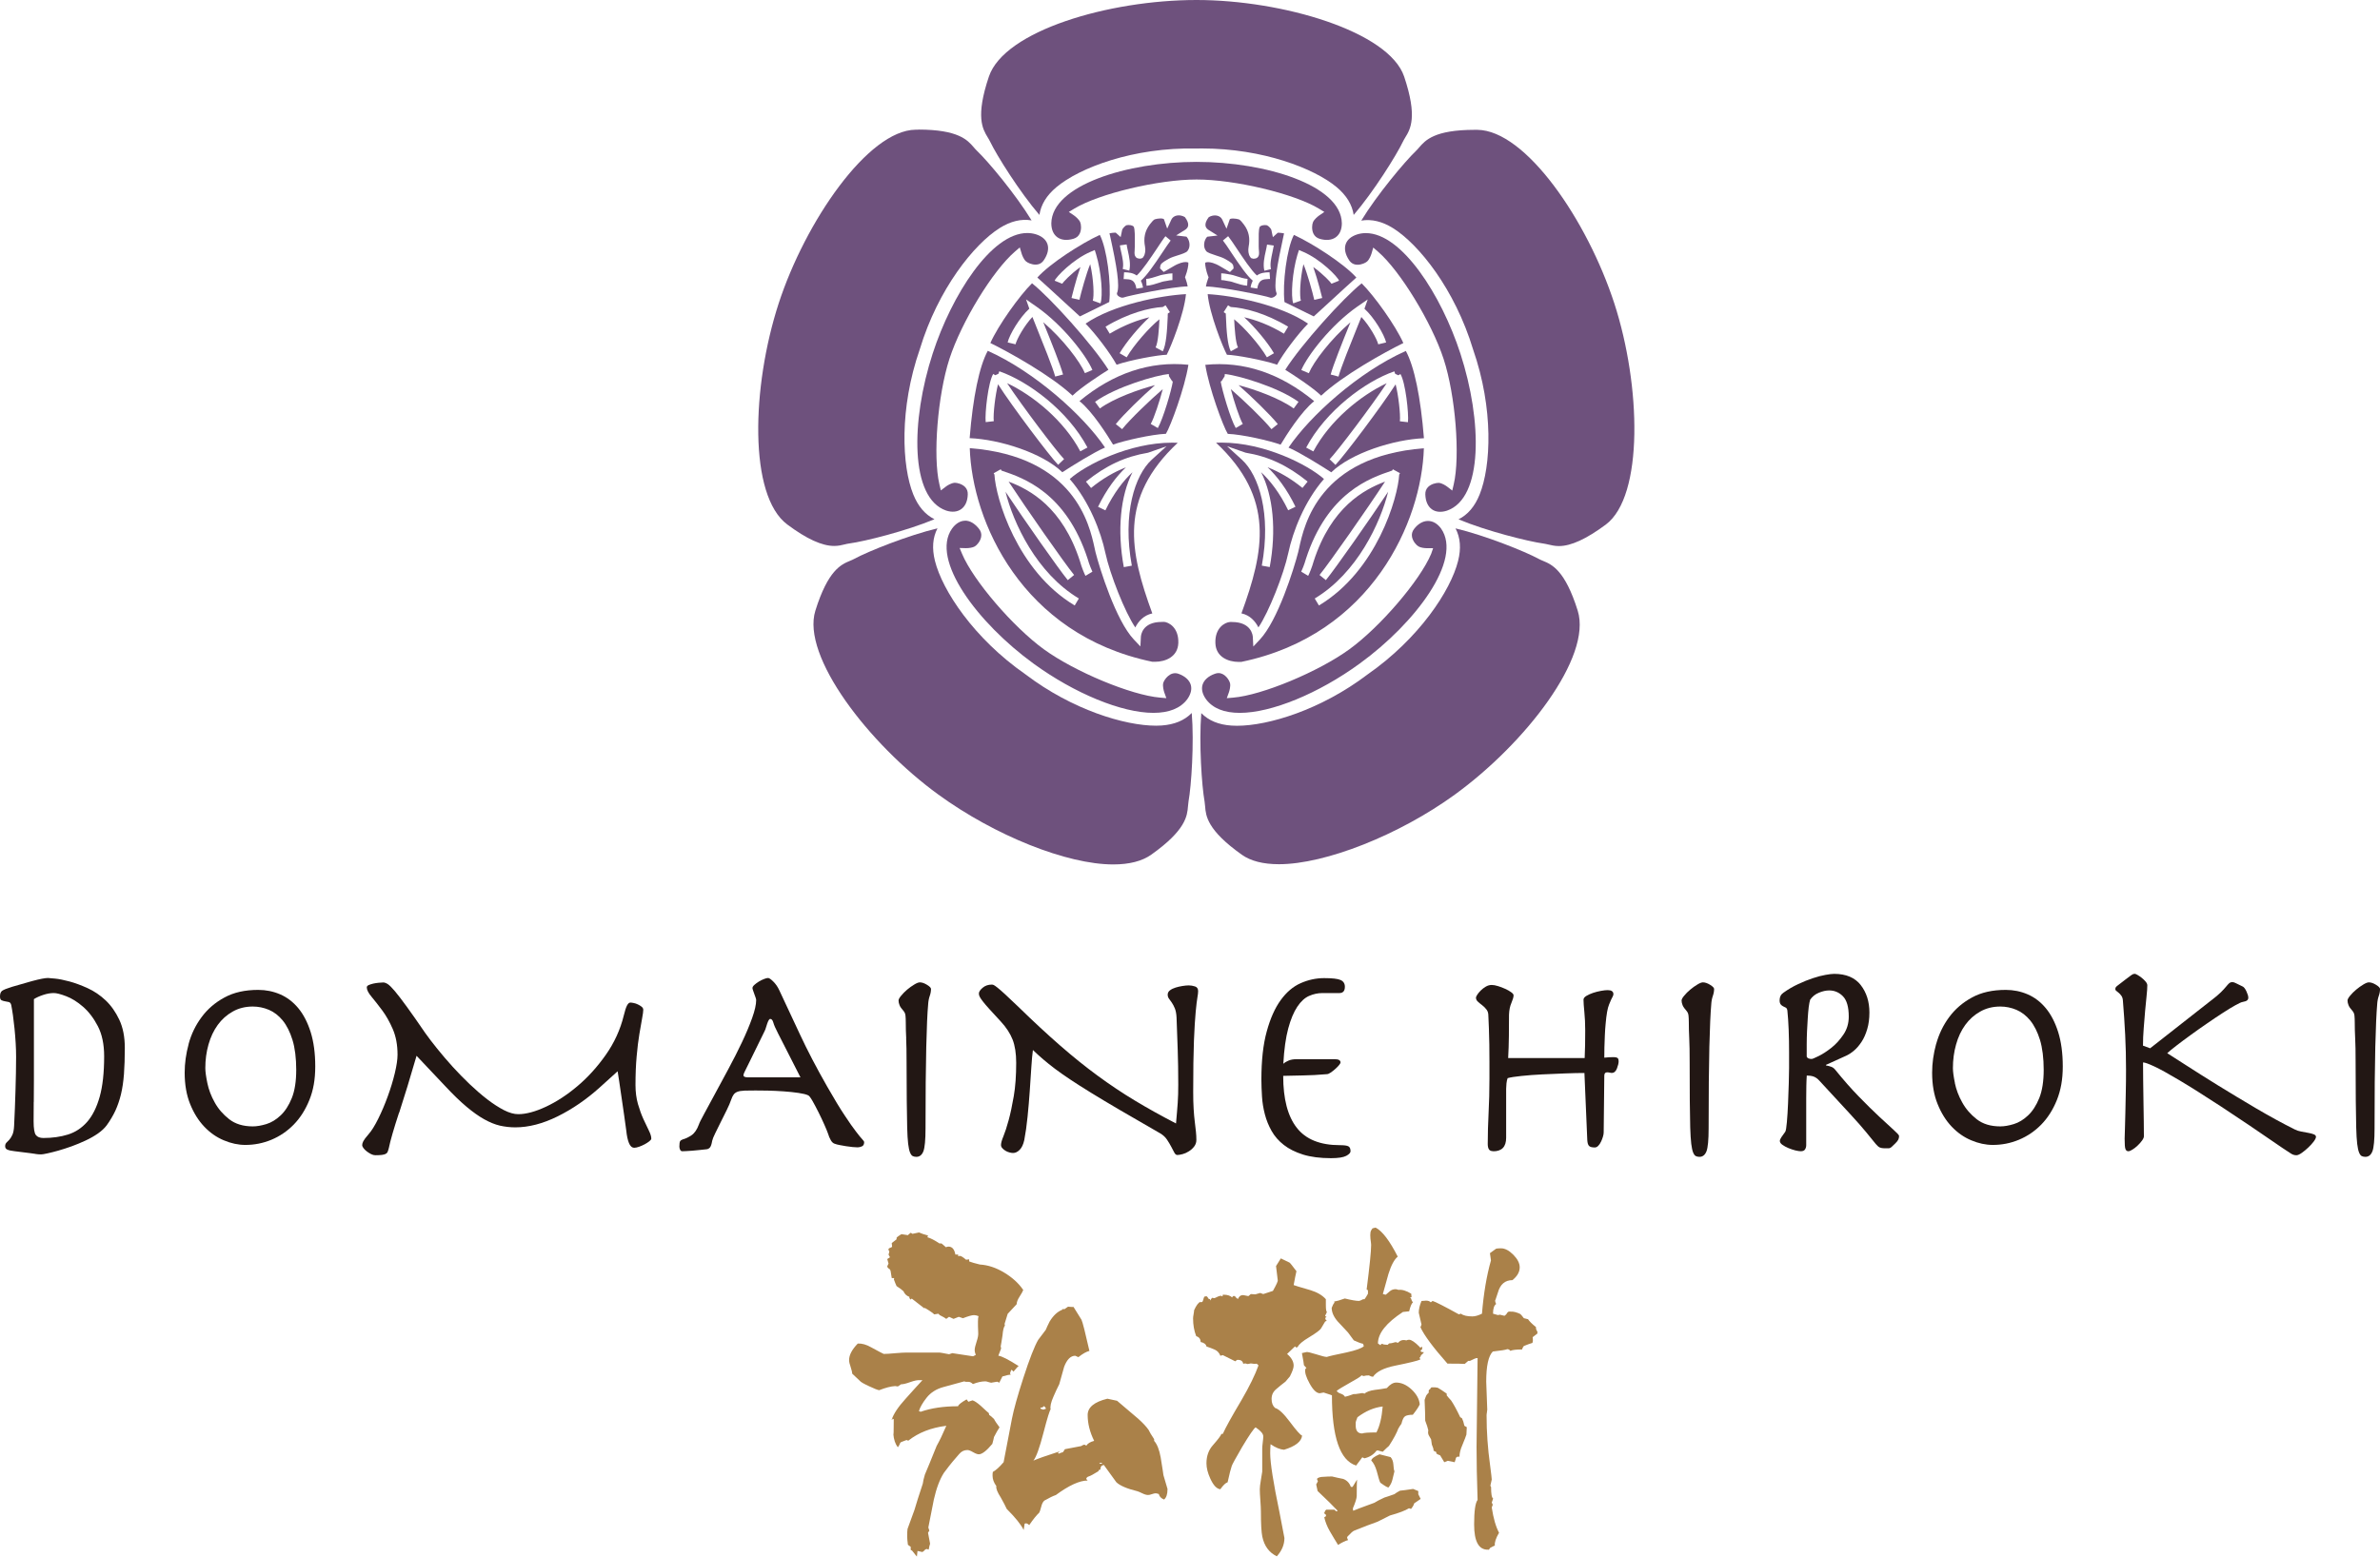 <svg width="214" height="140" viewBox="0 0 214 140" fill="none" xmlns="http://www.w3.org/2000/svg">
<path d="M107.589 0C99.694 0 90.312 2.765 88.919 6.884C87.695 10.512 88.362 11.611 88.804 12.343C88.886 12.479 88.963 12.605 89.023 12.731C89.629 13.993 91.689 17.271 93.459 19.331C93.602 18.397 94.104 17.572 94.995 16.829C97.055 15.102 101.879 13.233 107.594 13.359C107.747 13.359 107.922 13.354 108.092 13.354C113.55 13.354 118.183 15.157 120.183 16.829C121.068 17.572 121.576 18.402 121.719 19.331C123.489 17.271 125.549 13.988 126.15 12.731C126.21 12.605 126.286 12.479 126.368 12.343C126.811 11.616 127.477 10.518 126.254 6.884C124.882 2.83 115.315 0 107.584 0L107.589 0Z" fill="#6E517D"/>
<path d="M107.589 16.145C111.02 16.145 116.369 17.418 118.593 18.768L119.08 19.063L118.61 19.385C118.495 19.467 118.167 19.724 118.058 19.986C117.97 20.188 117.927 20.647 118.096 21.008C118.211 21.248 118.397 21.401 118.67 21.483C119.839 21.822 120.653 21.248 120.653 20.079C120.598 16.675 113.834 14.56 107.589 14.56C101.344 14.56 94.58 16.675 94.53 20.084C94.53 21.248 95.344 21.822 96.514 21.478C96.787 21.396 96.973 21.243 97.088 21.002C97.257 20.642 97.213 20.183 97.126 19.981C97.016 19.724 96.683 19.456 96.574 19.38L96.104 19.063L96.59 18.768C98.814 17.418 104.163 16.145 107.594 16.145H107.589Z" fill="#6E517D"/>
<path d="M82.581 11.665H82.329C78.051 11.714 72.407 19.943 70.014 27.292C67.577 34.799 67.304 44.58 70.79 47.175C72.533 48.475 73.915 49.104 75.002 49.104C75.379 49.104 75.68 49.033 75.942 48.967C76.095 48.929 76.237 48.896 76.374 48.88C77.762 48.694 81.521 47.749 84.023 46.7C83.176 46.279 82.548 45.536 82.116 44.465C81.095 41.935 80.843 36.766 82.707 31.406C84.346 25.986 87.586 21.954 89.897 20.506C90.87 19.899 91.82 19.664 92.755 19.823C91.339 17.501 88.859 14.528 87.843 13.561C87.744 13.468 87.646 13.354 87.542 13.233C87.001 12.605 86.181 11.654 82.564 11.654L82.581 11.665Z" fill="#6E517D"/>
<path d="M92.367 20.959C89.127 20.959 85.57 26.543 83.865 31.794C81.892 37.859 81.811 44.803 85.078 45.923C86.16 46.273 86.985 45.688 87.018 44.47C87.029 44.197 86.947 43.984 86.777 43.803C86.504 43.525 86.067 43.421 85.843 43.421C85.51 43.448 85.16 43.678 85.051 43.765L84.597 44.109L84.466 43.557C83.87 41.028 84.313 35.547 85.368 32.28C86.449 28.953 89.258 24.352 91.263 22.625L91.695 22.254L91.859 22.8C91.897 22.937 92.044 23.33 92.257 23.511C92.394 23.631 92.749 23.8 93.104 23.8C93.432 23.8 93.678 23.669 93.864 23.39C94.208 22.882 94.323 22.374 94.181 21.953C94.044 21.549 93.683 21.243 93.148 21.074C92.897 20.997 92.635 20.959 92.367 20.959Z" fill="#6E517D"/>
<path d="M84.302 47.519C81.657 48.147 78.062 49.589 76.833 50.256C76.713 50.322 76.576 50.382 76.428 50.442C75.642 50.77 74.456 51.267 73.314 54.928C72.041 59.014 78.117 66.921 84.373 71.467C89.465 75.166 95.929 77.75 100.093 77.75C101.546 77.75 102.693 77.455 103.518 76.87C106.644 74.652 106.748 73.374 106.819 72.521C106.829 72.363 106.846 72.215 106.868 72.079C107.119 70.702 107.381 66.839 107.157 64.129C106.496 64.801 105.6 65.172 104.442 65.254C104.289 65.265 104.125 65.271 103.95 65.271C101.136 65.271 96.41 63.845 92.208 60.654C87.558 57.419 84.728 53.097 84.067 50.447C83.788 49.322 83.859 48.355 84.296 47.519H84.302Z" fill="#6E517D"/>
<path d="M86.777 46.835C86.351 46.835 85.936 47.086 85.602 47.545C83.641 50.331 87.881 56.014 92.93 59.686C96.634 62.379 100.863 64.117 103.71 64.117C105.114 64.117 106.136 63.707 106.748 62.898C107.075 62.445 107.19 61.986 107.065 61.581C106.933 61.161 106.545 60.811 105.966 60.603C105.218 60.336 104.666 61.133 104.589 61.45C104.529 61.724 104.639 62.128 104.682 62.259L104.873 62.794L104.305 62.745C101.715 62.527 96.639 60.418 93.864 58.402C91.088 56.385 87.509 52.211 86.504 49.812L86.285 49.288L86.854 49.304C87.116 49.304 87.455 49.261 87.651 49.146C87.837 49.036 88.149 48.687 88.22 48.293C88.269 48.037 88.209 47.802 88.034 47.572C87.662 47.091 87.22 46.829 86.783 46.829L86.777 46.835Z" fill="#6E517D"/>
<path d="M108.015 64.135C107.797 66.846 108.059 70.709 108.31 72.085C108.332 72.222 108.349 72.37 108.359 72.528C108.425 73.375 108.534 74.659 111.66 76.877C112.457 77.445 113.583 77.73 115.003 77.73C119.172 77.73 125.816 75.096 130.805 71.474C137.192 66.835 143.159 59.081 141.864 54.934C140.722 51.274 139.536 50.776 138.749 50.449C138.602 50.389 138.465 50.328 138.345 50.263C137.116 49.596 133.521 48.154 130.876 47.525C131.313 48.367 131.39 49.328 131.105 50.454C130.444 53.104 127.614 57.426 122.953 60.671C118.763 63.851 114.036 65.278 111.222 65.278C111.048 65.278 110.884 65.272 110.731 65.261C109.572 65.185 108.682 64.813 108.015 64.141V64.135Z" fill="#6E517D"/>
<path d="M109.561 60.539C109.452 60.539 109.343 60.561 109.228 60.605C108.649 60.813 108.261 61.162 108.13 61.583C108.004 61.987 108.119 62.446 108.447 62.9C109.053 63.709 110.07 64.118 111.479 64.118C114.32 64.118 118.555 62.381 122.254 59.687C127.303 56.021 131.537 50.333 129.576 47.541C128.904 46.617 127.882 46.628 127.15 47.574C126.975 47.803 126.915 48.038 126.964 48.295C127.04 48.688 127.346 49.032 127.538 49.142C127.734 49.262 128.078 49.306 128.308 49.306H128.86L128.685 49.814C127.68 52.212 124.101 56.387 121.325 58.403C118.549 60.419 113.474 62.534 110.878 62.747L110.31 62.796L110.501 62.261C110.55 62.124 110.66 61.725 110.6 61.452C110.539 61.184 110.152 60.539 109.561 60.539Z" fill="#6E517D"/>
<path d="M131.144 46.711C133.652 47.76 137.405 48.7 138.793 48.891C138.93 48.907 139.072 48.946 139.23 48.979C139.498 49.039 139.798 49.115 140.17 49.115C141.257 49.115 142.634 48.481 144.383 47.186C147.814 44.629 147.546 34.658 145.158 27.303C142.716 19.796 137.187 11.726 132.843 11.677H132.597C128.974 11.677 128.16 12.622 127.614 13.25C127.51 13.371 127.412 13.485 127.313 13.578C126.303 14.545 123.817 17.518 122.401 19.84C123.336 19.687 124.286 19.916 125.259 20.523C127.57 21.971 130.81 25.997 132.455 31.434C134.318 36.783 134.067 41.947 133.04 44.482C132.608 45.553 131.98 46.296 131.133 46.717L131.144 46.711Z" fill="#6E517D"/>
<path d="M129.384 43.428C129.106 43.428 128.674 43.532 128.401 43.81C128.231 43.985 128.149 44.204 128.16 44.477C128.199 45.695 128.996 46.291 130.105 45.93C133.367 44.81 133.285 37.866 131.313 31.801C129.608 26.55 126.046 20.966 122.811 20.966C122.543 20.966 122.281 21.004 122.024 21.086C121.489 21.261 121.134 21.561 120.997 21.966C120.855 22.386 120.964 22.895 121.309 23.403C121.494 23.681 121.746 23.812 122.074 23.812C122.429 23.812 122.784 23.643 122.92 23.523C123.134 23.337 123.281 22.938 123.319 22.813L123.478 22.266L123.909 22.638C125.882 24.337 128.745 29.03 129.805 32.292C130.87 35.554 131.307 41.035 130.712 43.57L130.581 44.122L130.127 43.772C130.013 43.685 129.668 43.455 129.384 43.433H129.379L129.384 43.428Z" fill="#6E517D"/>
<path d="M106.862 23.619C106.791 23.586 106.704 23.57 106.6 23.57C106.425 23.57 106.043 23.624 105.453 23.985C105.24 24.116 104.874 24.323 104.874 24.323L104.633 24.46L104.305 24.138L104.327 23.947C104.354 23.723 104.529 23.591 105.076 23.285C105.311 23.149 105.617 23.056 105.912 22.963C106.245 22.859 106.66 22.723 106.769 22.581C107.097 22.171 106.917 21.641 106.819 21.471C106.731 21.324 106.677 21.286 106.677 21.286L105.753 21.176L106.589 20.652C106.737 20.543 106.819 20.422 106.835 20.28C106.862 20.078 106.759 19.81 106.54 19.526C106.07 19.248 105.513 19.351 105.327 19.745L104.95 20.564L104.655 19.712C104.655 19.712 104.568 19.646 104.354 19.646C104.169 19.646 103.961 19.685 103.846 19.723C103.699 19.772 103.491 20.051 103.376 20.198C102.934 20.788 102.808 21.439 102.956 22.187C103.021 22.509 102.967 22.876 102.825 23.078L102.737 23.203L102.54 23.264C102.327 23.258 102.218 23.22 102.136 23.132C101.994 22.974 102.005 22.788 102.021 22.548C102.032 22.444 102.038 22.313 102.038 22.149V21.783C102.043 21.28 102.049 20.657 101.95 20.406C101.918 20.324 101.715 20.236 101.47 20.236C101.393 20.236 101.333 20.247 101.306 20.253C101.153 20.302 100.923 20.57 100.901 20.674L100.765 21.324L100.322 20.925C100.322 20.925 100.295 20.925 100.262 20.925C100.12 20.925 99.929 20.952 99.759 20.985C99.776 21.062 99.798 21.143 99.819 21.242C100.399 23.87 100.721 25.75 100.431 26.372C100.431 26.372 100.415 26.493 100.508 26.585C100.677 26.744 100.896 26.815 101.038 26.755C101.377 26.613 105.409 25.777 106.791 25.761C106.764 25.575 106.688 25.307 106.6 25.067L106.551 24.935L106.6 24.804C106.764 24.384 106.879 23.826 106.851 23.619H106.862ZM100.814 22.679C100.765 22.46 100.721 22.258 100.694 22.072L101.3 21.985C101.322 22.154 101.366 22.34 101.409 22.542C101.535 23.116 101.683 23.766 101.541 24.34L100.95 24.192C101.054 23.755 100.929 23.181 100.814 22.673V22.679ZM102.18 25.957C102.054 25.138 101.633 25.121 101.185 25.105H101.032L101.071 24.493H101.202C101.459 24.504 101.868 24.531 102.207 24.782C102.699 24.34 103.48 23.171 104.021 22.362C104.338 21.881 104.611 21.466 104.792 21.247L105.261 21.635C105.103 21.832 104.835 22.236 104.524 22.701C103.742 23.881 103.092 24.81 102.579 25.247C102.666 25.416 102.737 25.613 102.775 25.87L102.174 25.963L102.18 25.957ZM105.42 25.192C105.272 25.192 105.092 25.225 104.917 25.263C104.813 25.28 104.715 25.302 104.628 25.312C104.551 25.323 104.42 25.367 104.256 25.422C103.906 25.537 103.475 25.678 103.092 25.7L103.06 25.088C103.36 25.072 103.764 24.941 104.065 24.843C104.278 24.771 104.453 24.717 104.551 24.706C104.628 24.695 104.71 24.679 104.802 24.662C104.994 24.624 105.218 24.586 105.42 24.586V25.198V25.192Z" fill="#6E517D"/>
<path d="M97.612 29.11C98.508 30.017 99.83 31.766 100.399 32.804C101.633 32.383 104.103 31.924 104.906 31.908C105.278 31.209 106.474 28.225 106.638 26.455C104.425 26.57 100.098 27.395 97.612 29.11ZM104.999 28.439C104.944 29.75 104.857 31.045 104.551 31.597L103.906 31.247C104.136 30.832 104.218 29.488 104.251 28.717C103.387 29.411 101.989 30.968 101.306 32.138L100.672 31.771C101.267 30.755 102.409 29.406 103.349 28.537C102.333 28.772 101.082 29.231 99.781 30.012L99.404 29.384C101.426 28.165 103.371 27.674 104.557 27.613L104.802 27.46L105.196 28.078L105.005 28.198L104.994 28.439H104.999Z" fill="#6E517D"/>
<path d="M97.06 36.076C98.229 37 99.59 39.174 100.082 39.988C101.082 39.628 103.546 39.07 104.835 39.016C105.25 38.349 106.529 34.901 106.857 32.809C103.409 32.454 100.103 33.563 97.066 36.076H97.06ZM104.103 38.497L103.469 38.131C103.775 37.601 104.272 36.06 104.551 35C103.42 35.978 101.644 37.672 100.896 38.6L100.328 38.142C101.027 37.273 102.666 35.683 103.857 34.639C102.36 35.033 100.164 35.819 98.896 36.737L98.464 36.142C100.333 34.787 103.988 33.738 105.092 33.639L105.114 33.842L105.398 34.29L105.458 34.3C105.338 35.098 104.584 37.666 104.109 38.497H104.103Z" fill="#6E517D"/>
<path d="M105.89 39.825C105.726 39.815 105.556 39.815 105.387 39.815C101.541 39.815 97.623 41.803 96.186 43.087C97.934 45.087 98.984 47.808 99.393 49.742C99.798 51.644 101.158 55.091 102.081 56.435C102.344 55.906 102.83 55.337 103.611 55.173C101.568 49.578 100.563 44.83 105.89 39.831V39.825ZM101.049 51.01C100.437 47.704 100.743 44.59 101.83 42.475C101.021 43.218 100.147 44.344 99.393 45.901L98.732 45.584C99.502 43.994 100.393 42.836 101.24 42.033C100.169 42.453 99.147 43.044 98.104 43.891L97.645 43.322C99.453 41.858 101.185 41.06 103.223 40.721L104.884 40.142L103.557 41.35C102.043 42.732 100.907 46.213 101.77 50.879L101.049 51.01Z" fill="#6E517D"/>
<path d="M88.815 31.557C88.056 32.95 87.482 35.71 87.187 39.409C89.886 39.518 93.727 40.736 95.519 42.474C96.426 41.889 98.328 40.693 99.36 40.25C97.437 37.398 93.055 33.448 88.815 31.552V31.557ZM95.672 41.299L95.142 41.807C94.372 41.01 90.995 36.535 89.739 34.562C89.493 35.508 89.285 37.272 89.356 37.884L88.629 37.966C88.542 37.196 88.853 34.36 89.307 33.633L89.493 33.748L89.777 33.617L89.853 33.393C92.46 34.295 96.022 36.939 97.781 40.25L97.137 40.594C95.672 37.83 92.886 35.557 90.553 34.464C91.886 36.48 94.973 40.567 95.678 41.294L95.672 41.299Z" fill="#6E517D"/>
<path d="M104.633 55.939H104.453C102.699 55.939 102.59 57.146 102.584 57.283L102.54 58.141L101.95 57.518C100.338 55.813 98.885 51.158 98.503 49.661C98.475 49.557 98.448 49.42 98.415 49.262C97.967 47.213 96.623 41.044 87.198 40.307C87.4 46.847 91.853 57.075 103.595 59.518C103.65 59.518 103.753 59.523 103.852 59.523C104.792 59.523 105.901 59.081 105.95 57.84C105.999 56.447 105.087 55.95 104.633 55.928V55.939ZM97.601 51.792C97.525 51.661 97.24 50.989 97.109 50.486C95.53 45.601 92.585 44.033 90.689 43.317C92.246 45.688 95.667 50.595 96.579 51.715L96.011 52.18C95.153 51.131 92.099 46.765 90.411 44.23C91.11 47.027 93.186 51.54 97.005 53.83L96.634 54.458C91.432 51.344 89.525 44.765 89.416 42.683C89.394 42.645 89.362 42.59 89.345 42.563L89.984 42.208C90.001 42.241 90.034 42.29 90.055 42.328L90.121 42.35C91.984 42.978 95.858 44.279 97.803 50.284C97.929 50.748 98.18 51.338 98.224 51.42L97.596 51.797L97.601 51.792Z" fill="#6E517D"/>
<path d="M98.891 21.127C97.235 21.886 94.41 23.695 93.274 24.963C93.902 25.52 94.82 26.367 95.645 27.126C96.235 27.673 96.771 28.164 97.098 28.459C97.825 28.099 99.136 27.454 99.737 27.165C99.929 25.525 99.535 22.362 98.891 21.127ZM98.945 27.285L98.257 27.039C98.382 26.684 98.35 25.181 98.027 23.761C97.672 24.607 97.219 26.279 97.055 26.968L96.344 26.804C96.344 26.804 96.732 25.192 97.148 24.017C96.257 24.651 95.585 25.389 95.508 25.52L94.831 25.247C94.946 24.913 96.481 23.318 98.066 22.646L98.437 22.488L98.557 22.875C99.044 24.476 99.18 26.64 98.951 27.285H98.945Z" fill="#6E517D"/>
<path d="M92.793 25.481C91.667 26.591 89.749 29.273 89.05 30.852C90.673 31.645 94.498 33.759 96.437 35.584C97.208 34.836 98.923 33.721 99.666 33.257C98.246 31.005 94.465 26.804 92.798 25.481H92.793ZM93.804 28.984C93.826 29.044 93.853 29.11 93.88 29.17C94.508 30.721 95.361 32.841 95.585 33.683L94.88 33.868C94.667 33.076 93.787 30.891 93.203 29.443C93.061 29.082 92.93 28.76 92.831 28.508C92.121 29.257 91.427 30.492 91.312 30.967L90.602 30.798C90.766 30.104 91.667 28.563 92.552 27.765L92.257 26.929L93.186 27.574C95.59 29.246 97.694 32.005 98.224 33.278L97.552 33.562C97.12 32.541 95.596 30.514 93.809 28.984H93.804Z" fill="#6E517D"/>
<path d="M108.622 24.811L108.671 24.942L108.622 25.073C108.534 25.314 108.458 25.582 108.43 25.767C109.813 25.784 113.845 26.62 114.184 26.762C114.326 26.827 114.544 26.756 114.714 26.592C114.807 26.5 114.785 26.379 114.79 26.379C114.501 25.756 114.823 23.877 115.402 21.249C115.424 21.15 115.44 21.068 115.457 20.992C115.288 20.959 115.096 20.932 114.954 20.932C114.921 20.932 114.9 20.932 114.894 20.932L114.452 21.331L114.315 20.68C114.293 20.577 114.064 20.309 113.911 20.26C113.883 20.249 113.823 20.243 113.747 20.243C113.501 20.243 113.299 20.331 113.266 20.413C113.162 20.664 113.173 21.292 113.178 21.79V22.156C113.178 22.314 113.189 22.451 113.2 22.555C113.217 22.795 113.233 22.981 113.086 23.139C113.004 23.227 112.894 23.265 112.687 23.27L112.485 23.21L112.397 23.085C112.255 22.882 112.206 22.516 112.271 22.194C112.419 21.445 112.293 20.79 111.851 20.205C111.741 20.058 111.534 19.779 111.386 19.73C111.272 19.692 111.058 19.653 110.873 19.653C110.665 19.653 110.583 19.702 110.578 19.719L110.283 20.571L109.9 19.752C109.72 19.358 109.157 19.254 108.687 19.533C108.469 19.817 108.365 20.079 108.392 20.287C108.408 20.429 108.49 20.549 108.638 20.659L109.474 21.183L108.551 21.292C108.551 21.292 108.496 21.331 108.408 21.478C108.31 21.648 108.13 22.183 108.458 22.587C108.572 22.729 108.988 22.861 109.321 22.97C109.616 23.063 109.922 23.161 110.157 23.292C110.698 23.598 110.873 23.729 110.9 23.953L110.922 24.145L110.594 24.467L110.354 24.33C110.354 24.33 109.993 24.123 109.78 23.992C109.19 23.631 108.807 23.576 108.627 23.576C108.523 23.576 108.441 23.593 108.365 23.625C108.343 23.833 108.458 24.39 108.616 24.811H108.622ZM114.282 24.205L113.687 24.352C113.545 23.773 113.687 23.128 113.818 22.555C113.861 22.352 113.905 22.167 113.927 21.997L114.533 22.085C114.506 22.265 114.462 22.473 114.413 22.691C114.304 23.199 114.173 23.773 114.282 24.21V24.205ZM112.446 25.866C112.485 25.609 112.556 25.412 112.643 25.243C112.129 24.806 111.479 23.877 110.698 22.697C110.392 22.232 110.124 21.828 109.96 21.631L110.43 21.243C110.61 21.462 110.884 21.877 111.206 22.358C111.741 23.166 112.523 24.341 113.015 24.778C113.359 24.527 113.769 24.5 114.02 24.494H114.156L114.195 25.095H114.042C113.594 25.117 113.173 25.134 113.047 25.953L112.446 25.86V25.866ZM109.807 24.582C110.009 24.582 110.228 24.625 110.425 24.658C110.518 24.675 110.605 24.691 110.676 24.702C110.774 24.713 110.949 24.767 111.168 24.838C111.468 24.937 111.873 25.068 112.173 25.084L112.14 25.696C111.763 25.674 111.326 25.532 110.977 25.418C110.813 25.363 110.681 25.314 110.6 25.308C110.512 25.297 110.414 25.281 110.31 25.259C110.135 25.226 109.955 25.188 109.807 25.188V24.576V24.582Z" fill="#6E517D"/>
<path d="M108.589 26.455C108.753 28.225 109.949 31.214 110.321 31.908C111.124 31.924 113.594 32.383 114.829 32.804C115.397 31.766 116.719 30.017 117.615 29.11C115.124 27.395 110.796 26.57 108.589 26.455ZM110.217 28.198L110.026 28.078L110.419 27.46L110.665 27.613C111.856 27.674 113.801 28.165 115.823 29.384L115.446 30.012C114.146 29.225 112.889 28.766 111.873 28.537C112.812 29.406 113.96 30.755 114.55 31.771L113.916 32.138C113.233 30.968 111.834 29.411 110.971 28.717C111.009 29.488 111.091 30.832 111.315 31.247L110.671 31.597C110.37 31.045 110.277 29.755 110.228 28.439L110.217 28.198Z" fill="#6E517D"/>
<path d="M108.376 32.816C108.704 34.908 109.982 38.361 110.397 39.023C111.687 39.072 114.146 39.629 115.146 39.995C115.632 39.181 116.998 37.007 118.167 36.083C115.124 33.57 111.818 32.461 108.37 32.816H108.376ZM109.769 34.302L109.829 34.291L110.113 33.843L110.13 33.641C111.239 33.739 114.889 34.788 116.757 36.143L116.326 36.739C115.058 35.821 112.862 35.034 111.365 34.641C112.556 35.69 114.189 37.274 114.894 38.143L114.326 38.602C113.572 37.673 111.796 35.974 110.671 35.001C110.944 36.061 111.447 37.602 111.747 38.132L111.113 38.498C110.632 37.668 109.884 35.094 109.758 34.302H109.769Z" fill="#6E517D"/>
<path d="M111.621 55.167C112.403 55.331 112.883 55.9 113.151 56.43C114.075 55.086 115.435 51.638 115.839 49.736C116.249 47.802 117.298 45.081 119.047 43.081C117.604 41.797 113.692 39.809 109.84 39.809C109.671 39.809 109.507 39.809 109.343 39.819C114.67 44.819 113.67 49.572 111.627 55.162L111.621 55.167ZM113.457 50.873C114.32 46.212 113.184 42.726 111.665 41.344L110.337 40.136L111.998 40.716C114.036 41.049 115.768 41.852 117.577 43.316L117.113 43.885C116.063 43.038 115.047 42.448 113.976 42.027C114.823 42.83 115.714 43.988 116.484 45.578L115.828 45.895C115.074 44.333 114.195 43.213 113.392 42.469C114.473 44.584 114.785 47.693 114.167 51.004L113.446 50.873H113.457Z" fill="#6E517D"/>
<path d="M115.861 40.258C116.894 40.7 118.795 41.897 119.702 42.481C121.495 40.744 125.336 39.525 128.035 39.416C127.74 35.712 127.166 32.958 126.407 31.564C122.167 33.455 117.785 37.405 115.856 40.263L115.861 40.258ZM124.68 34.471C122.347 35.564 119.56 37.831 118.091 40.602L117.446 40.258C119.205 36.946 122.762 34.302 125.374 33.4L125.45 33.624L125.735 33.755L125.92 33.641C126.374 34.373 126.685 37.203 126.598 37.974L125.871 37.892C125.942 37.28 125.734 35.515 125.489 34.57C124.226 36.542 120.85 41.017 120.079 41.815L119.555 41.306C120.26 40.58 123.347 36.493 124.68 34.477V34.471Z" fill="#6E517D"/>
<path d="M109.283 57.852C109.327 59.092 110.441 59.535 111.381 59.535C111.479 59.535 111.578 59.535 111.632 59.529C123.38 57.087 127.833 46.859 128.029 40.318C118.604 41.05 117.26 47.225 116.818 49.274C116.785 49.432 116.752 49.569 116.725 49.672C116.342 51.17 114.894 55.819 113.277 57.529L112.692 58.152L112.649 57.295C112.643 57.158 112.528 55.945 110.774 55.945H110.594C110.146 55.972 109.228 56.464 109.283 57.857V57.852ZM116.998 51.421C117.047 51.339 117.293 50.749 117.419 50.284C119.364 44.28 123.243 42.979 125.101 42.351L125.172 42.329C125.194 42.291 125.226 42.242 125.243 42.209L125.882 42.564C125.866 42.597 125.833 42.646 125.811 42.684C125.696 44.766 123.795 51.344 118.593 54.459L118.216 53.831C122.036 51.541 124.117 47.028 124.817 44.23C123.128 46.771 120.074 51.131 119.216 52.18L118.648 51.716C119.56 50.596 122.986 45.695 124.538 43.318C122.642 44.034 119.702 45.602 118.118 50.487C117.987 50.984 117.703 51.661 117.626 51.792L116.998 51.416V51.421Z" fill="#6E517D"/>
<path d="M115.49 27.165C116.085 27.454 117.397 28.093 118.129 28.459C118.457 28.164 118.992 27.673 119.588 27.126C120.413 26.367 121.331 25.52 121.959 24.963C120.823 23.695 117.998 21.886 116.342 21.127C115.697 22.356 115.304 25.525 115.495 27.165H115.49ZM116.675 22.875L116.796 22.488L117.167 22.646C118.752 23.318 120.293 24.908 120.402 25.247L119.724 25.52C119.648 25.389 118.976 24.651 118.085 24.017C118.5 25.192 118.883 26.782 118.888 26.804L118.173 26.968C118.014 26.279 117.561 24.607 117.2 23.761C116.878 25.181 116.845 26.684 116.971 27.039L116.282 27.285C116.053 26.64 116.189 24.476 116.67 22.875H116.675Z" fill="#6E517D"/>
<path d="M115.566 33.26C116.309 33.724 118.019 34.839 118.795 35.587C120.735 33.757 124.56 31.648 126.183 30.855C125.483 29.276 123.56 26.593 122.434 25.484C120.768 26.812 116.987 31.008 115.566 33.26ZM117.681 33.565L117.009 33.281C117.544 32.014 119.648 29.249 122.046 27.577L122.981 26.932L122.686 27.768C123.571 28.566 124.472 30.107 124.636 30.801L123.926 30.97C123.817 30.495 123.117 29.26 122.407 28.511C122.303 28.768 122.177 29.085 122.03 29.446C121.445 30.894 120.566 33.079 120.353 33.871L119.648 33.686C119.872 32.844 120.724 30.724 121.352 29.172C121.38 29.107 121.402 29.047 121.429 28.987C119.642 30.517 118.112 32.544 117.686 33.565H117.681Z" fill="#6E517D"/>
<path d="M3.191 103.786C3.027 103.759 2.874 103.737 2.737 103.721L1.289 103.54C0.994 103.508 0.787 103.458 0.656 103.398C0.525 103.338 0.464 103.24 0.464 103.098C0.464 102.956 0.503 102.852 0.579 102.775C0.656 102.699 0.743 102.606 0.841 102.508C0.934 102.404 1.027 102.256 1.115 102.065C1.202 101.874 1.251 101.606 1.268 101.262C1.322 100.229 1.361 99.169 1.393 98.082C1.426 96.995 1.448 95.984 1.448 95.055C1.448 94.672 1.437 94.268 1.41 93.826C1.382 93.383 1.35 92.951 1.306 92.52C1.262 92.088 1.213 91.689 1.164 91.318C1.109 90.946 1.06 90.64 1.011 90.4C0.978 90.247 0.902 90.154 0.792 90.127C0.683 90.099 0.568 90.077 0.454 90.061C0.344 90.045 0.24 90.012 0.142 89.968C0.044 89.924 0 89.81 0 89.618C0 89.378 0.066 89.209 0.191 89.116C0.322 89.023 0.612 88.903 1.055 88.766L2.863 88.247C3.246 88.143 3.552 88.072 3.781 88.028C4.01 87.985 4.191 87.963 4.311 87.963C4.366 87.963 4.573 87.979 4.934 88.017C5.294 88.05 5.732 88.138 6.24 88.274C6.748 88.411 7.294 88.613 7.884 88.881C8.469 89.148 9.01 89.515 9.502 89.979C9.993 90.444 10.403 91.028 10.731 91.728C11.059 92.427 11.223 93.268 11.223 94.252C11.223 95.148 11.195 95.94 11.146 96.618C11.092 97.301 11.004 97.907 10.873 98.443C10.742 98.978 10.573 99.464 10.37 99.907C10.163 100.344 9.906 100.781 9.595 101.213C9.403 101.47 9.141 101.715 8.808 101.95C8.469 102.185 8.103 102.393 7.693 102.584C7.289 102.775 6.868 102.945 6.442 103.103C6.01 103.256 5.611 103.387 5.24 103.491C4.868 103.595 4.546 103.677 4.267 103.737C3.989 103.797 3.803 103.83 3.699 103.83C3.524 103.83 3.36 103.819 3.196 103.792L3.191 103.786ZM3.032 99.104C3.022 99.732 3.022 100.317 3.022 100.852C3.022 101.508 3.093 101.923 3.229 102.092C3.366 102.267 3.59 102.355 3.901 102.355C4.71 102.355 5.447 102.251 6.114 102.043C6.775 101.836 7.349 101.459 7.835 100.907C8.316 100.355 8.693 99.606 8.961 98.656C9.228 97.71 9.365 96.492 9.365 95.011C9.365 93.924 9.174 93.022 8.797 92.296C8.42 91.569 7.972 90.99 7.464 90.547C6.955 90.105 6.453 89.793 5.95 89.602C5.447 89.411 5.081 89.318 4.836 89.318C4.54 89.318 4.224 89.373 3.879 89.487C3.535 89.602 3.262 89.728 3.049 89.864V97.186C3.049 97.842 3.049 98.486 3.038 99.115L3.032 99.104Z" fill="#221714"/>
<path d="M16.96 93.892C17.2 93.012 17.588 92.209 18.124 91.487C18.659 90.761 19.342 90.171 20.183 89.717C21.02 89.258 22.03 89.034 23.221 89.034C23.91 89.034 24.566 89.165 25.188 89.433C25.811 89.701 26.352 90.116 26.817 90.673C27.281 91.231 27.653 91.946 27.931 92.821C28.204 93.689 28.346 94.722 28.346 95.913C28.346 97.104 28.172 98.061 27.817 98.94C27.461 99.82 26.991 100.557 26.407 101.153C25.822 101.749 25.15 102.202 24.402 102.514C23.653 102.825 22.872 102.978 22.063 102.978C21.424 102.978 20.779 102.841 20.123 102.563C19.468 102.29 18.883 101.88 18.364 101.333C17.845 100.787 17.424 100.115 17.096 99.301C16.769 98.492 16.605 97.552 16.605 96.481C16.605 95.635 16.725 94.777 16.965 93.892H16.96ZM18.643 97.41C18.763 97.995 18.982 98.58 19.304 99.153C19.621 99.732 20.058 100.235 20.61 100.667C21.162 101.098 21.872 101.311 22.73 101.311C23.09 101.311 23.5 101.24 23.948 101.104C24.396 100.967 24.822 100.71 25.227 100.328C25.631 99.951 25.97 99.426 26.238 98.765C26.505 98.099 26.636 97.252 26.636 96.219C26.636 95.186 26.522 94.252 26.298 93.531C26.074 92.81 25.779 92.225 25.418 91.782C25.057 91.345 24.642 91.023 24.178 90.826C23.713 90.63 23.227 90.531 22.73 90.531C22.058 90.531 21.451 90.684 20.921 90.985C20.386 91.285 19.938 91.69 19.577 92.187C19.216 92.684 18.938 93.274 18.747 93.946C18.555 94.618 18.462 95.329 18.462 96.066C18.462 96.378 18.523 96.826 18.643 97.41Z" fill="#221714"/>
<path d="M35.881 100.075C35.406 101.523 35.1 102.583 34.963 103.255C34.931 103.392 34.892 103.507 34.859 103.589C34.827 103.676 34.761 103.742 34.679 103.785C34.592 103.829 34.477 103.856 34.33 103.878C34.182 103.895 33.991 103.905 33.75 103.905C33.63 103.905 33.499 103.873 33.362 103.802C33.226 103.731 33.095 103.649 32.974 103.556C32.854 103.463 32.756 103.365 32.679 103.261C32.603 103.157 32.565 103.069 32.565 103.004C32.565 102.9 32.597 102.78 32.668 102.643C32.739 102.507 32.892 102.299 33.133 102.026C33.411 101.714 33.701 101.245 34.013 100.616C34.324 99.988 34.608 99.321 34.865 98.611C35.122 97.906 35.335 97.212 35.499 96.529C35.663 95.846 35.745 95.294 35.745 94.863C35.745 93.983 35.602 93.218 35.318 92.562C35.034 91.907 34.717 91.344 34.362 90.869C34.007 90.393 33.69 89.989 33.406 89.65C33.122 89.311 32.98 89.033 32.98 88.809C32.98 88.721 33.035 88.656 33.149 88.601C33.264 88.552 33.395 88.508 33.554 88.47C33.707 88.437 33.865 88.41 34.034 88.394C34.198 88.377 34.34 88.366 34.461 88.366C34.581 88.366 34.723 88.421 34.876 88.519C35.029 88.623 35.242 88.836 35.51 89.153C35.777 89.47 36.133 89.934 36.57 90.535C37.012 91.142 37.564 91.929 38.236 92.912C38.531 93.327 38.886 93.797 39.312 94.322C39.733 94.846 40.192 95.382 40.684 95.928C41.176 96.469 41.689 96.994 42.225 97.507C42.76 98.015 43.29 98.474 43.815 98.879C44.339 99.283 44.842 99.605 45.317 99.851C45.793 100.092 46.219 100.212 46.596 100.212C47.301 100.212 48.137 99.988 49.093 99.54C50.049 99.092 50.994 98.474 51.923 97.688C52.852 96.906 53.704 95.966 54.469 94.879C55.234 93.792 55.775 92.612 56.087 91.339C56.19 90.907 56.289 90.606 56.382 90.432C56.474 90.262 56.573 90.175 56.677 90.175C56.748 90.175 56.846 90.186 56.972 90.213C57.103 90.24 57.234 90.279 57.36 90.344C57.491 90.404 57.6 90.475 57.698 90.552C57.791 90.628 57.84 90.721 57.84 90.825C57.84 90.962 57.808 91.218 57.737 91.59C57.666 91.961 57.584 92.431 57.491 93C57.398 93.568 57.31 94.24 57.245 95.016C57.174 95.792 57.141 96.655 57.141 97.6C57.141 98.223 57.218 98.786 57.36 99.294C57.507 99.802 57.671 100.256 57.851 100.649C58.032 101.048 58.196 101.392 58.343 101.687C58.491 101.982 58.562 102.223 58.562 102.408C58.562 102.479 58.502 102.561 58.381 102.654C58.261 102.747 58.119 102.84 57.955 102.927C57.791 103.015 57.622 103.086 57.453 103.146C57.278 103.206 57.141 103.233 57.037 103.233C56.83 103.233 56.671 103.097 56.556 102.818C56.442 102.545 56.36 102.162 56.311 101.682C56.261 101.266 56.196 100.791 56.114 100.261C56.037 99.726 55.961 99.201 55.884 98.682C55.808 98.163 55.737 97.693 55.677 97.272C55.617 96.852 55.568 96.546 55.535 96.354L53.934 97.802C52.726 98.89 51.459 99.758 50.131 100.414C48.803 101.07 47.536 101.398 46.328 101.398C45.864 101.398 45.405 101.343 44.957 101.245C44.509 101.141 44.039 100.949 43.547 100.676C43.055 100.403 42.525 100.026 41.957 99.551C41.389 99.075 40.76 98.469 40.066 97.726L37.455 94.961C36.887 96.928 36.362 98.633 35.892 100.081L35.881 100.075Z" fill="#221714"/>
<path d="M66.921 98.098C66.67 98.109 66.473 98.137 66.326 98.191C66.178 98.246 66.064 98.322 65.976 98.437C65.889 98.552 65.812 98.71 65.741 98.918C65.654 99.175 65.523 99.486 65.342 99.847C65.162 100.207 64.982 100.573 64.801 100.934C64.621 101.295 64.457 101.628 64.31 101.929C64.162 102.229 64.069 102.459 64.036 102.612C63.987 102.907 63.922 103.098 63.845 103.196C63.769 103.289 63.67 103.349 63.55 103.366C63.375 103.382 63.173 103.404 62.944 103.431C62.709 103.458 62.485 103.48 62.255 103.497C62.031 103.513 61.834 103.529 61.66 103.535C61.485 103.546 61.381 103.546 61.348 103.546C61.261 103.546 61.195 103.497 61.151 103.404C61.108 103.311 61.086 103.218 61.086 103.131C61.086 102.89 61.108 102.732 61.151 102.65C61.195 102.573 61.277 102.519 61.397 102.48C61.66 102.409 61.916 102.284 62.184 102.103C62.452 101.923 62.67 101.601 62.845 101.131C62.878 101.011 63.031 100.705 63.299 100.213C63.566 99.721 63.889 99.126 64.266 98.426C64.648 97.727 65.058 96.967 65.495 96.148C65.938 95.328 66.342 94.525 66.714 93.744C67.085 92.962 67.391 92.23 67.632 91.558C67.872 90.886 67.992 90.351 67.992 89.952C67.992 89.903 67.976 89.826 67.943 89.733C67.91 89.64 67.867 89.531 67.828 89.411C67.785 89.291 67.746 89.181 67.714 89.088C67.681 88.996 67.659 88.919 67.659 88.87C67.659 88.782 67.714 88.69 67.828 88.586C67.943 88.482 68.074 88.384 68.233 88.285C68.386 88.192 68.544 88.116 68.697 88.056C68.85 87.996 68.97 87.963 69.058 87.963C69.162 87.963 69.32 88.072 69.533 88.285C69.752 88.504 69.927 88.755 70.063 89.05C70.648 90.29 71.271 91.618 71.926 93.033C72.582 94.448 73.401 96.017 74.385 97.743C75.008 98.831 75.527 99.694 75.953 100.328C76.374 100.967 76.713 101.453 76.975 101.786C77.232 102.125 77.417 102.349 77.532 102.469C77.647 102.59 77.702 102.677 77.702 102.726C77.702 102.917 77.636 103.043 77.51 103.103C77.379 103.163 77.248 103.196 77.112 103.196C77.008 103.196 76.86 103.185 76.669 103.169C76.478 103.152 76.281 103.125 76.073 103.092C75.866 103.06 75.674 103.027 75.494 102.989C75.314 102.956 75.177 102.917 75.095 102.885C74.942 102.852 74.811 102.743 74.707 102.562C74.603 102.382 74.516 102.18 74.451 101.956C74.396 101.803 74.292 101.535 74.128 101.169C73.964 100.798 73.789 100.421 73.598 100.043C73.407 99.661 73.227 99.322 73.057 99.022C72.882 98.721 72.757 98.552 72.669 98.519C72.495 98.432 72.205 98.361 71.79 98.3C71.374 98.24 70.926 98.191 70.445 98.159C69.965 98.126 69.489 98.104 69.025 98.093C68.561 98.082 68.194 98.082 67.938 98.082C67.522 98.082 67.189 98.082 66.943 98.093L66.921 98.098ZM69.932 92.886C69.724 92.492 69.593 92.186 69.533 91.968C69.473 91.755 69.38 91.645 69.26 91.645C69.211 91.645 69.162 91.684 69.118 91.76C69.074 91.837 69.03 91.941 68.987 92.061C68.943 92.181 68.905 92.301 68.872 92.421C68.839 92.542 68.796 92.656 68.741 92.76L67.397 95.503C67.206 95.902 67.069 96.18 66.981 96.344C66.894 96.508 66.85 96.634 66.85 96.722C66.85 96.842 66.998 96.902 67.293 96.902H71.975L69.932 92.891V92.886Z" fill="#221714"/>
<path d="M81.483 93.401C81.455 92.882 81.444 92.401 81.444 91.953C81.444 91.712 81.433 91.51 81.417 91.346C81.401 91.182 81.341 91.04 81.237 90.92C81.062 90.729 80.947 90.565 80.887 90.417C80.827 90.27 80.794 90.128 80.794 89.991C80.794 89.887 80.871 89.74 81.029 89.554C81.182 89.363 81.368 89.183 81.57 89.008C81.778 88.833 81.985 88.685 82.204 88.554C82.417 88.423 82.586 88.357 82.707 88.357C82.898 88.357 83.111 88.428 83.351 88.576C83.592 88.724 83.712 88.849 83.712 88.948C83.712 89.155 83.674 89.368 83.597 89.581C83.521 89.8 83.471 90.051 83.455 90.346C83.384 91.106 83.329 92.373 83.286 94.16C83.242 95.947 83.22 98.389 83.22 101.493C83.22 102.525 83.154 103.214 83.029 103.547C82.898 103.88 82.69 104.05 82.395 104.05C82.275 104.05 82.166 104.028 82.073 103.984C81.98 103.94 81.898 103.831 81.827 103.662C81.756 103.487 81.701 103.225 81.657 102.875C81.614 102.52 81.586 102.028 81.57 101.4C81.554 100.771 81.543 99.974 81.532 99.017C81.521 98.061 81.515 96.903 81.515 95.537C81.515 94.624 81.504 93.909 81.477 93.39L81.483 93.401Z" fill="#221714"/>
<path d="M91.055 93.519C90.837 92.962 90.482 92.41 89.984 91.874C89.553 91.41 89.209 91.033 88.952 90.749C88.695 90.465 88.493 90.23 88.356 90.049C88.22 89.869 88.127 89.732 88.083 89.634C88.039 89.541 88.017 89.448 88.017 89.361C88.017 89.208 88.132 89.033 88.356 88.842C88.58 88.65 88.859 88.558 89.181 88.558C89.23 88.558 89.29 88.569 89.351 88.596C89.411 88.623 89.525 88.7 89.689 88.831C89.853 88.962 90.083 89.159 90.372 89.426C90.667 89.694 91.061 90.071 91.564 90.552C92.924 91.88 94.181 93.043 95.328 94.043C96.475 95.043 97.601 95.95 98.705 96.759C99.808 97.567 100.923 98.316 102.054 98.994C103.185 99.677 104.415 100.36 105.742 101.048C105.775 100.671 105.808 100.332 105.83 100.037C105.857 99.742 105.879 99.469 105.895 99.207C105.912 98.95 105.923 98.688 105.933 98.42C105.944 98.152 105.944 97.863 105.944 97.551C105.944 96.415 105.928 95.371 105.895 94.42C105.857 93.475 105.824 92.508 105.791 91.525C105.775 91.18 105.72 90.902 105.638 90.7C105.551 90.492 105.464 90.322 105.365 90.18C105.272 90.044 105.185 89.918 105.108 89.82C105.032 89.716 104.994 89.596 104.994 89.459C104.994 89.306 105.065 89.175 105.201 89.071C105.338 88.967 105.507 88.885 105.704 88.825C105.901 88.765 106.108 88.716 106.321 88.683C106.54 88.65 106.726 88.629 106.879 88.629C107.07 88.629 107.256 88.661 107.447 88.722C107.638 88.782 107.731 88.924 107.731 89.148C107.731 89.284 107.709 89.475 107.666 89.716C107.622 89.956 107.573 90.382 107.513 90.995C107.452 91.606 107.403 92.475 107.354 93.606C107.31 94.737 107.288 96.267 107.288 98.196C107.288 98.781 107.299 99.294 107.327 99.737C107.354 100.174 107.387 100.567 107.431 100.9C107.474 101.234 107.507 101.534 107.534 101.791C107.562 102.048 107.573 102.299 107.573 102.54C107.573 102.764 107.502 102.96 107.365 103.135C107.228 103.31 107.064 103.452 106.884 103.561C106.704 103.676 106.518 103.758 106.327 103.807C106.136 103.856 105.983 103.884 105.862 103.884C105.759 103.884 105.666 103.813 105.589 103.665C105.513 103.518 105.42 103.348 105.316 103.146C105.212 102.949 105.087 102.736 104.939 102.512C104.792 102.288 104.589 102.097 104.333 101.944C102.956 101.152 101.754 100.458 100.737 99.862C99.721 99.267 98.841 98.742 98.098 98.283C97.361 97.83 96.727 97.425 96.213 97.081C95.694 96.737 95.241 96.415 94.853 96.125C94.465 95.83 94.115 95.551 93.804 95.284C93.492 95.016 93.181 94.737 92.875 94.442C92.82 94.819 92.776 95.338 92.733 95.994C92.689 96.65 92.64 97.36 92.591 98.125C92.536 98.895 92.476 99.666 92.394 100.442C92.317 101.217 92.219 101.917 92.099 102.54C92.011 102.939 91.875 103.228 91.684 103.419C91.493 103.611 91.296 103.703 91.088 103.703C91.001 103.703 90.891 103.687 90.766 103.654C90.635 103.621 90.514 103.567 90.405 103.501C90.29 103.43 90.198 103.354 90.121 103.266C90.044 103.179 90.006 103.086 90.006 102.982C90.006 102.813 90.077 102.545 90.225 102.195C90.372 101.84 90.525 101.365 90.689 100.769C90.853 100.174 91.006 99.453 91.154 98.595C91.301 97.742 91.372 96.737 91.372 95.584C91.372 94.754 91.263 94.06 91.05 93.502L91.055 93.519Z" fill="#221714"/>
<path d="M120.527 95.575C120.527 95.629 120.478 95.711 120.385 95.821C120.287 95.936 120.172 96.05 120.036 96.17C119.899 96.291 119.762 96.394 119.631 96.482C119.506 96.569 119.396 96.613 119.309 96.613C118.533 96.679 117.812 96.722 117.151 96.728C116.49 96.739 115.894 96.75 115.38 96.766C115.38 98.837 115.785 100.394 116.599 101.432C117.408 102.476 118.702 103 120.478 103C120.861 103 121.112 103.033 121.243 103.104C121.374 103.175 121.434 103.323 121.434 103.547C121.434 103.683 121.309 103.82 121.046 103.962C120.784 104.098 120.331 104.17 119.675 104.17C118.692 104.17 117.856 104.06 117.167 103.847C116.479 103.629 115.899 103.344 115.435 102.978C114.971 102.618 114.605 102.197 114.337 101.722C114.069 101.246 113.867 100.749 113.73 100.219C113.594 99.695 113.506 99.165 113.474 98.629C113.441 98.094 113.419 97.586 113.419 97.105C113.419 95.378 113.577 93.936 113.9 92.772C114.217 91.608 114.637 90.668 115.156 89.953C115.675 89.237 116.271 88.729 116.954 88.428C117.637 88.128 118.336 87.975 119.063 87.975C119.79 87.975 120.276 88.029 120.538 88.144C120.795 88.259 120.926 88.461 120.926 88.751C120.926 89.127 120.762 89.319 120.434 89.319H118.91C118.495 89.319 118.096 89.406 117.708 89.576C117.32 89.745 116.965 90.073 116.648 90.548C116.331 91.023 116.058 91.674 115.834 92.499C115.61 93.329 115.462 94.384 115.391 95.679C115.528 95.558 115.692 95.46 115.883 95.384C116.074 95.307 116.298 95.269 116.555 95.269H120.047C120.374 95.269 120.538 95.373 120.538 95.58L120.527 95.575Z" fill="#221714"/>
<path d="M134.264 103.54C134.072 103.54 133.947 103.485 133.876 103.371C133.805 103.256 133.772 103.097 133.772 102.89C133.772 101.994 133.799 101.065 133.848 100.098C133.898 99.131 133.925 98.109 133.925 97.022V95.519C133.925 94.984 133.925 94.459 133.914 93.94C133.903 93.421 133.892 92.94 133.876 92.492C133.859 92.044 133.843 91.656 133.826 91.328C133.826 91.121 133.772 90.946 133.657 90.798C133.548 90.651 133.417 90.525 133.269 90.41C133.122 90.301 132.991 90.192 132.881 90.088C132.766 89.984 132.712 89.864 132.712 89.727C132.712 89.678 132.75 89.591 132.827 89.471C132.903 89.35 133.007 89.225 133.138 89.094C133.269 88.962 133.417 88.848 133.592 88.744C133.766 88.64 133.947 88.591 134.132 88.591C134.285 88.591 134.477 88.624 134.701 88.695C134.925 88.76 135.138 88.848 135.345 88.941C135.553 89.033 135.728 89.132 135.875 89.241C136.023 89.345 136.094 89.438 136.094 89.525C136.094 89.678 136.028 89.902 135.903 90.197C135.772 90.492 135.701 90.842 135.684 91.257C135.684 91.88 135.684 92.525 135.673 93.197C135.662 93.869 135.646 94.525 135.608 95.164H142.487C142.503 94.82 142.514 94.432 142.525 94C142.536 93.568 142.536 93.131 142.536 92.683C142.536 92.077 142.509 91.53 142.459 91.028C142.41 90.525 142.383 90.159 142.383 89.913C142.383 89.793 142.47 89.678 142.64 89.574C142.809 89.471 143.017 89.378 143.246 89.301C143.476 89.225 143.716 89.165 143.956 89.121C144.197 89.077 144.399 89.055 144.552 89.055C144.896 89.055 145.071 89.175 145.071 89.416C145.071 89.487 145.049 89.558 145.006 89.634C144.962 89.711 144.913 89.809 144.863 89.918C144.809 90.033 144.749 90.175 144.683 90.345C144.612 90.52 144.552 90.738 144.503 91.017C144.448 91.328 144.41 91.662 144.377 92.028C144.339 92.388 144.317 92.754 144.301 93.126C144.284 93.497 144.268 93.858 144.262 94.213C144.257 94.568 144.252 94.874 144.252 95.131C144.388 95.115 144.53 95.104 144.678 95.093C144.825 95.082 144.967 95.082 145.104 95.082C145.24 95.082 145.35 95.104 145.426 95.147C145.503 95.191 145.541 95.3 145.541 95.47C145.541 95.623 145.492 95.836 145.388 96.104C145.284 96.371 145.126 96.502 144.924 96.502C144.874 96.502 144.814 96.497 144.743 96.475C144.672 96.459 144.596 96.448 144.508 96.448C144.333 96.448 144.252 96.552 144.252 96.759L144.197 101.857C144.197 101.961 144.175 102.087 144.131 102.234C144.088 102.382 144.033 102.529 143.962 102.677C143.896 102.824 143.809 102.95 143.716 103.048C143.623 103.152 143.514 103.207 143.394 103.207C143.153 103.207 142.984 103.163 142.891 103.076C142.793 102.988 142.738 102.808 142.722 102.535L142.465 96.508C142 96.508 141.427 96.519 140.744 96.546C140.061 96.573 139.378 96.601 138.689 96.634C138.001 96.666 137.367 96.716 136.788 96.776C136.209 96.836 135.799 96.901 135.559 96.972C135.509 97.109 135.471 97.267 135.455 97.453C135.438 97.633 135.427 97.792 135.427 97.934V102.332C135.427 103.147 135.039 103.551 134.264 103.551V103.54Z" fill="#221714"/>
<path d="M151.89 93.401C151.863 92.882 151.852 92.401 151.852 91.953C151.852 91.712 151.841 91.51 151.824 91.346C151.808 91.182 151.748 91.04 151.644 90.92C151.475 90.729 151.354 90.565 151.294 90.417C151.234 90.27 151.201 90.128 151.201 89.991C151.201 89.887 151.278 89.74 151.436 89.554C151.589 89.363 151.775 89.183 151.983 89.008C152.19 88.833 152.398 88.685 152.617 88.554C152.83 88.423 152.999 88.357 153.119 88.357C153.311 88.357 153.524 88.428 153.764 88.576C154.004 88.724 154.125 88.849 154.125 88.948C154.125 89.155 154.086 89.368 154.01 89.581C153.933 89.8 153.884 90.051 153.868 90.346C153.802 91.106 153.742 92.373 153.698 94.16C153.655 95.947 153.633 98.389 153.633 101.493C153.633 102.525 153.567 103.214 153.442 103.547C153.311 103.88 153.103 104.05 152.808 104.05C152.688 104.05 152.578 104.028 152.485 103.984C152.393 103.94 152.311 103.831 152.24 103.662C152.169 103.487 152.114 103.225 152.07 102.875C152.027 102.52 151.999 102.028 151.977 101.4C151.961 100.771 151.95 99.974 151.939 99.017C151.928 98.061 151.928 96.903 151.928 95.537C151.928 94.624 151.917 93.909 151.89 93.39V93.401Z" fill="#221714"/>
<path d="M167.304 88.592C167.828 89.264 168.09 90.089 168.09 91.072C168.09 91.624 168.025 92.121 167.894 92.558C167.763 93.001 167.599 93.378 167.391 93.695C167.183 94.012 166.959 94.28 166.719 94.482C166.479 94.689 166.244 94.842 166.02 94.946L164.184 95.777V95.826C164.375 95.859 164.539 95.902 164.675 95.957C164.812 96.006 164.932 96.105 165.036 96.241C165.763 97.137 166.462 97.935 167.145 98.634C167.828 99.334 168.435 99.935 168.97 100.432C169.506 100.935 169.937 101.328 170.265 101.623C170.593 101.918 170.757 102.098 170.757 102.169C170.757 102.29 170.735 102.399 170.691 102.492C170.647 102.585 170.56 102.705 170.418 102.841C170.265 102.994 170.145 103.109 170.068 103.175C169.992 103.24 169.91 103.279 169.822 103.279H169.413C169.276 103.279 169.15 103.257 169.036 103.213C168.926 103.169 168.801 103.06 168.659 102.891C168.418 102.596 168.129 102.246 167.795 101.831C167.457 101.415 166.987 100.885 166.386 100.23L163.594 97.203C163.419 97.011 163.244 96.891 163.064 96.826C162.883 96.766 162.681 96.738 162.457 96.738C162.441 97.011 162.424 97.317 162.419 97.645C162.408 97.973 162.408 98.356 162.408 98.782V103C162.408 103.136 162.375 103.262 162.304 103.377C162.233 103.492 162.107 103.546 161.916 103.546C161.796 103.546 161.632 103.519 161.424 103.47C161.217 103.415 161.015 103.35 160.807 103.262C160.599 103.175 160.419 103.076 160.266 102.967C160.108 102.858 160.037 102.738 160.037 102.617C160.037 102.53 160.086 102.421 160.179 102.279C160.272 102.142 160.392 101.978 160.528 101.787C160.578 101.705 160.627 101.415 160.67 100.924C160.714 100.432 160.747 99.875 160.774 99.257C160.802 98.634 160.823 98.022 160.84 97.421C160.856 96.815 160.867 96.361 160.867 96.05V94.678C160.867 93.952 160.856 93.258 160.829 92.597C160.802 91.936 160.763 91.367 160.714 90.903C160.698 90.766 160.649 90.673 160.572 90.63C160.496 90.586 160.414 90.548 160.337 90.515C160.261 90.482 160.184 90.422 160.119 90.346C160.053 90.269 160.015 90.143 160.015 89.969C160.015 89.679 160.124 89.45 160.348 89.296C160.78 88.985 161.228 88.723 161.692 88.51C162.157 88.291 162.599 88.116 163.009 87.98C163.419 87.843 163.796 87.745 164.135 87.685C164.473 87.625 164.736 87.592 164.921 87.592C165.992 87.592 166.79 87.931 167.315 88.603L167.304 88.592ZM162.922 95.241C162.976 95.241 163.178 95.154 163.528 94.984C163.883 94.81 164.26 94.564 164.665 94.247C165.069 93.93 165.429 93.531 165.752 93.056C166.074 92.58 166.233 92.045 166.233 91.438C166.233 90.575 166.058 89.969 165.714 89.613C165.369 89.258 164.954 89.083 164.473 89.083C164.178 89.083 163.867 89.154 163.539 89.291C163.211 89.428 162.954 89.635 162.763 89.914C162.714 90.067 162.67 90.291 162.632 90.586C162.599 90.881 162.566 91.214 162.545 91.597C162.517 91.979 162.495 92.367 162.479 92.777C162.463 93.181 162.452 93.564 162.452 93.93V95.039C162.501 95.176 162.659 95.247 162.916 95.247L162.922 95.241Z" fill="#221714"/>
<path d="M174.095 93.892C174.341 93.012 174.723 92.209 175.259 91.487C175.794 90.761 176.477 90.171 177.313 89.717C178.149 89.258 179.16 89.034 180.351 89.034C181.04 89.034 181.695 89.165 182.318 89.433C182.941 89.701 183.482 90.116 183.946 90.673C184.411 91.231 184.782 91.946 185.061 92.821C185.334 93.689 185.476 94.722 185.476 95.913C185.476 97.104 185.296 98.061 184.946 98.94C184.591 99.82 184.121 100.557 183.537 101.153C182.952 101.749 182.28 102.202 181.531 102.514C180.783 102.825 180.002 102.978 179.187 102.978C178.548 102.978 177.903 102.841 177.248 102.563C176.592 102.29 176.007 101.88 175.488 101.333C174.969 100.787 174.549 100.115 174.221 99.301C173.893 98.492 173.729 97.552 173.729 96.481C173.729 95.635 173.849 94.777 174.09 93.892H174.095ZM175.772 97.41C175.893 97.995 176.111 98.58 176.434 99.153C176.751 99.732 177.188 100.235 177.739 100.667C178.291 101.098 178.996 101.311 179.859 101.311C180.22 101.311 180.624 101.24 181.072 101.104C181.52 100.967 181.947 100.71 182.351 100.328C182.755 99.951 183.094 99.426 183.362 98.765C183.63 98.099 183.761 97.252 183.761 96.219C183.761 95.186 183.646 94.252 183.427 93.531C183.203 92.81 182.908 92.225 182.548 91.782C182.187 91.345 181.772 91.023 181.307 90.826C180.843 90.63 180.357 90.531 179.859 90.531C179.187 90.531 178.581 90.684 178.051 90.985C177.515 91.285 177.067 91.69 176.707 92.187C176.346 92.684 176.068 93.274 175.882 93.946C175.691 94.618 175.598 95.329 175.598 96.066C175.598 96.378 175.658 96.826 175.778 97.41H175.772Z" fill="#221714"/>
<path d="M198.846 89.963C199.207 89.689 199.486 89.449 199.688 89.252C199.885 89.056 200.043 88.886 200.152 88.75C200.262 88.613 200.36 88.509 200.436 88.438C200.513 88.373 200.611 88.335 200.731 88.335C200.819 88.335 200.928 88.367 201.054 88.438C201.185 88.509 201.376 88.602 201.638 88.722C201.759 88.772 201.873 88.919 201.988 89.159C202.097 89.4 202.158 89.591 202.158 89.728C202.158 89.832 202.125 89.913 202.054 89.974C201.988 90.034 201.857 90.083 201.666 90.116C201.546 90.132 201.322 90.23 200.994 90.416C200.666 90.597 200.283 90.832 199.846 91.116C199.404 91.4 198.934 91.717 198.437 92.061C197.934 92.405 197.453 92.744 196.989 93.083C196.524 93.421 196.098 93.733 195.721 94.028C195.339 94.323 195.054 94.552 194.869 94.727C195.18 94.918 195.737 95.274 196.552 95.804C197.366 96.328 198.311 96.929 199.398 97.601C200.486 98.273 201.638 98.967 202.851 99.683C204.07 100.399 205.228 101.033 206.332 101.584C206.501 101.672 206.698 101.737 206.917 101.776C207.13 101.819 207.337 101.858 207.534 101.89C207.731 101.923 207.9 101.967 208.037 102.021C208.173 102.071 208.244 102.153 208.244 102.251C208.244 102.349 208.173 102.497 208.037 102.677C207.9 102.857 207.736 103.038 207.545 103.218C207.354 103.398 207.162 103.557 206.96 103.699C206.764 103.835 206.605 103.906 206.485 103.906C206.31 103.906 206.146 103.857 205.993 103.754C205.84 103.65 205.589 103.486 205.245 103.262C203.07 101.759 201.223 100.519 199.71 99.525C198.191 98.535 196.94 97.743 195.956 97.159C194.973 96.574 194.224 96.159 193.705 95.918C193.186 95.678 192.853 95.558 192.694 95.558C192.694 95.989 192.694 96.519 192.705 97.148C192.716 97.776 192.721 98.415 192.732 99.06C192.743 99.705 192.749 100.311 192.76 100.885C192.765 101.453 192.771 101.896 192.771 102.202C192.771 102.306 192.716 102.431 192.601 102.59C192.486 102.748 192.355 102.896 192.197 103.043C192.044 103.191 191.885 103.311 191.732 103.404C191.579 103.502 191.459 103.546 191.372 103.546C191.252 103.546 191.164 103.48 191.115 103.355C191.06 103.224 191.039 102.912 191.039 102.409C191.039 102.218 191.049 101.929 191.066 101.53C191.082 101.131 191.093 100.655 191.104 100.093C191.11 99.535 191.126 98.918 191.142 98.257C191.159 97.596 191.164 96.907 191.164 96.197C191.164 95.164 191.142 94.126 191.088 93.077C191.033 92.034 190.968 90.995 190.88 89.963C190.864 89.793 190.815 89.651 190.738 89.553C190.662 89.449 190.585 89.362 190.503 89.296C190.427 89.231 190.356 89.171 190.295 89.127C190.235 89.083 190.203 89.039 190.203 88.985C190.203 88.897 190.214 88.837 190.241 88.804C190.268 88.772 190.295 88.739 190.334 88.701C190.662 88.444 190.924 88.242 191.121 88.094C191.317 87.947 191.47 87.837 191.574 87.755C191.678 87.679 191.754 87.63 191.809 87.613C191.858 87.597 191.902 87.586 191.94 87.586C191.989 87.586 192.077 87.619 192.197 87.69C192.317 87.761 192.443 87.843 192.574 87.947C192.705 88.05 192.82 88.165 192.924 88.285C193.027 88.406 193.077 88.52 193.077 88.619C193.077 88.859 193.055 89.187 193.011 89.591C192.967 89.996 192.929 90.444 192.88 90.935C192.836 91.427 192.792 91.946 192.754 92.487C192.71 93.028 192.689 93.552 192.689 94.05L193.333 94.285L198.841 89.963H198.846Z" fill="#221714"/>
<path d="M211.768 93.401C211.741 92.882 211.73 92.401 211.73 91.953C211.73 91.712 211.719 91.51 211.703 91.346C211.687 91.182 211.626 91.04 211.523 90.92C211.348 90.729 211.233 90.565 211.173 90.417C211.113 90.27 211.08 90.128 211.08 89.991C211.08 89.887 211.157 89.74 211.315 89.554C211.468 89.363 211.654 89.183 211.861 89.008C212.069 88.833 212.277 88.685 212.495 88.554C212.708 88.423 212.878 88.357 212.998 88.357C213.189 88.357 213.402 88.428 213.643 88.576C213.883 88.724 214.003 88.849 214.003 88.948C214.003 89.155 213.965 89.368 213.888 89.581C213.812 89.8 213.763 90.051 213.746 90.346C213.681 91.106 213.621 92.373 213.577 94.16C213.533 95.947 213.511 98.389 213.511 101.493C213.511 102.525 213.446 103.214 213.32 103.547C213.189 103.88 212.981 104.05 212.686 104.05C212.566 104.05 212.457 104.028 212.364 103.984C212.266 103.94 212.189 103.831 212.118 103.662C212.047 103.487 211.992 103.225 211.949 102.875C211.905 102.52 211.878 102.028 211.861 101.4C211.845 100.771 211.834 99.974 211.823 99.017C211.812 98.061 211.807 96.903 211.807 95.537C211.807 94.624 211.796 93.909 211.768 93.39V93.401Z" fill="#221714"/>
<path d="M92.006 116.024C91.962 116.15 91.853 116.346 91.678 116.619C91.503 116.887 91.416 117.117 91.416 117.302L90.607 118.171L90.329 119.073L90.356 119.231C90.252 119.351 90.181 119.646 90.143 120.1C90.055 120.657 90.006 120.991 89.979 121.094L90.017 121.286L89.766 121.936C90.072 121.974 90.684 122.285 91.596 122.87C91.536 122.892 91.378 123.061 91.132 123.367C91.088 123.324 91.034 123.274 90.973 123.209L90.913 123.242L90.815 123.526L90.88 123.646C90.711 123.646 90.465 123.701 90.132 123.804L89.848 124.367C89.788 124.323 89.722 124.296 89.662 124.274C89.285 124.334 89.121 124.367 89.159 124.367C89.099 124.367 89.006 124.345 88.881 124.307C88.76 124.263 88.662 124.242 88.602 124.242C88.269 124.242 87.892 124.323 87.482 124.487C87.334 124.345 87.192 124.274 87.045 124.285C86.897 124.296 86.777 124.285 86.706 124.242C86.1 124.405 85.477 124.575 84.832 124.755C84.187 124.93 83.69 125.247 83.324 125.706C82.963 126.165 82.728 126.569 82.625 126.919L82.783 126.979C83.734 126.646 84.854 126.482 86.143 126.482C86.176 126.34 86.444 126.132 86.914 125.864L87.072 126.077L87.444 125.952C87.613 125.995 87.859 126.159 88.192 126.449C88.613 126.837 88.848 127.061 88.913 127.099L88.941 127.258C89.05 127.323 89.187 127.443 89.378 127.629C89.454 127.793 89.624 128.044 89.875 128.378C89.749 128.563 89.58 128.853 89.378 129.246C89.356 129.394 89.296 129.596 89.225 129.869C88.706 130.492 88.296 130.804 88.012 130.804C87.886 130.804 87.712 130.738 87.493 130.612C87.28 130.487 87.11 130.421 86.985 130.421C86.69 130.421 86.449 130.541 86.253 130.771C86.056 131 85.865 131.219 85.679 131.437C85.493 131.656 85.22 132.006 84.87 132.476C84.499 133.055 84.198 133.858 83.969 134.869C83.805 135.699 83.635 136.541 83.472 137.388L83.564 137.672L83.444 137.857C83.482 138.06 83.548 138.393 83.63 138.846C83.586 138.972 83.543 139.147 83.504 139.376L83.313 139.316L83.187 139.376C83.105 139.48 83.018 139.551 82.936 139.595L82.499 139.497L82.444 139.999C82.444 139.999 82.275 139.819 82.007 139.464L81.887 139.404V139.125L81.636 138.945C81.592 138.612 81.57 138.355 81.57 138.196C81.57 137.841 81.581 137.617 81.603 137.513C81.745 137.12 81.953 136.552 82.226 135.803C82.373 135.284 82.625 134.497 82.974 133.443C82.996 133.251 83.056 132.984 83.16 132.634C83.362 132.153 83.723 131.295 84.22 130.05C84.488 129.574 84.777 128.973 85.089 128.241C83.723 128.41 82.586 128.853 81.668 129.58L81.51 129.52C81.406 129.558 81.242 129.623 81.013 129.711L80.947 129.776C80.887 129.935 80.816 130.071 80.729 130.175C80.505 129.886 80.363 129.481 80.324 128.962C80.346 129.17 80.363 128.738 80.363 127.656L80.264 127.596L80.237 127.656L80.21 127.722L80.177 127.689C80.346 127.17 80.756 126.547 81.417 125.821C81.914 125.258 82.422 124.706 82.942 124.138H82.723C82.515 124.116 82.226 124.176 81.854 124.307C81.483 124.444 81.198 124.509 81.018 124.509L80.734 124.701L80.483 124.668C80.111 124.69 79.636 124.81 79.051 125.039C78.909 125.017 78.598 124.897 78.139 124.679C77.669 124.46 77.39 124.302 77.314 124.198C77.166 124.056 76.937 123.832 76.625 123.548C76.625 123.422 76.576 123.231 76.489 122.958C76.39 122.69 76.347 122.482 76.347 122.335C76.347 121.876 76.603 121.384 77.128 120.843C77.499 120.821 77.904 120.936 78.341 121.187C79.024 121.559 79.395 121.755 79.461 121.777C79.691 121.777 80.035 121.755 80.488 121.712C80.947 121.674 81.291 121.652 81.515 121.652H84.471C84.537 121.652 84.821 121.706 85.34 121.805L85.624 121.706L87.493 121.99L87.739 121.865C87.679 121.717 87.64 121.57 87.64 121.428C87.64 121.258 87.701 121.007 87.815 120.663C87.93 120.324 87.974 120.056 87.957 119.876C87.919 119.024 87.924 118.526 87.985 118.379C87.843 118.319 87.706 118.286 87.58 118.286C87.395 118.286 87.061 118.379 86.586 118.565L86.209 118.439L85.739 118.625L85.335 118.439L85.083 118.625C85.023 118.565 84.826 118.45 84.499 118.286L84.373 118.16L84.001 118.22C83.958 118.16 83.816 118.051 83.581 117.898C83.34 117.74 83.193 117.652 83.133 117.636L83.1 117.669C82.745 117.401 82.379 117.106 81.985 116.8L81.86 116.887L81.767 116.734V116.641C81.515 116.554 81.341 116.39 81.237 116.139C81.111 116.013 80.903 115.86 80.614 115.674C80.559 115.549 80.472 115.352 80.374 115.079L80.401 114.953H80.182C80.095 114.396 80.057 114.166 80.057 114.27L80.024 114.177C79.964 114.155 79.893 114.095 79.805 113.991L79.778 113.898L79.893 113.647L79.778 113.243L80.024 113.084L79.893 112.838C79.942 112.713 79.964 112.609 79.964 112.527L79.871 112.401L79.936 112.276C79.996 112.254 80.095 112.216 80.215 112.15L80.182 111.806L80.614 111.467V111.407C80.63 111.341 80.63 111.314 80.614 111.314C80.674 111.248 80.827 111.145 81.051 111.003L81.641 111.095C81.663 111.057 81.739 110.986 81.892 110.877C81.931 110.899 81.985 110.932 82.045 110.975L82.635 110.85C82.799 110.932 83.073 111.024 83.45 111.128L83.384 111.281C83.679 111.363 84.034 111.549 84.471 111.839H84.657L85.061 112.183C85.122 112.145 85.198 112.123 85.28 112.123C85.613 112.123 85.816 112.358 85.903 112.838H86.154V112.991C86.214 112.975 86.263 112.959 86.307 112.959C86.411 112.959 86.597 113.073 86.865 113.303L87.143 113.27V113.456C87.351 113.538 87.673 113.631 88.105 113.735C88.832 113.778 89.558 114.019 90.285 114.456C91.012 114.893 91.58 115.406 91.995 116.007M104.977 133.94C104.977 134.399 104.873 134.705 104.666 134.874C104.524 134.814 104.414 134.738 104.338 134.656C104.267 134.574 104.223 134.481 104.196 134.377C104.07 134.339 103.977 134.311 103.917 134.311C103.835 134.311 103.715 134.339 103.573 134.388C103.431 134.443 103.316 134.464 103.229 134.464C103.087 134.464 102.912 134.415 102.704 134.311C102.497 134.208 102.349 134.148 102.267 134.126C101.333 133.896 100.705 133.628 100.377 133.317C100.355 133.295 99.978 132.776 99.251 131.76C99.191 131.782 99.131 131.804 99.071 131.825L98.978 131.951C98.956 132.033 98.945 132.099 98.945 132.142L98.912 132.202H98.82L98.759 132.328C98.328 132.601 98.044 132.749 97.902 132.792C97.77 132.831 97.689 132.907 97.672 133.011C97.672 133.033 97.716 133.082 97.798 133.164C97.071 133.164 96.115 133.601 94.935 134.47C94.683 134.552 94.339 134.721 93.907 134.967C93.782 135.071 93.689 135.251 93.629 135.497C93.547 135.803 93.487 135.994 93.443 136.054C93.197 136.284 92.897 136.655 92.541 137.175C92.438 137.071 92.345 137.016 92.257 137.016C92.197 137.016 92.154 137.027 92.132 137.049L92.044 137.612C91.815 137.136 91.307 136.502 90.52 135.716C90.416 135.486 90.241 135.142 89.984 134.688C89.678 134.213 89.542 133.869 89.586 133.661C89.362 133.355 89.247 133.044 89.247 132.732C89.247 132.607 89.247 132.492 89.274 132.388C89.52 132.262 89.848 131.973 90.241 131.514C90.449 130.421 90.695 129.11 90.99 127.602C91.154 126.771 91.492 125.547 92.017 123.93C92.574 122.209 93.022 121.072 93.35 120.51C93.492 120.324 93.722 120.023 94.033 119.608C94.099 119.444 94.208 119.193 94.377 118.865C94.705 118.324 95.082 117.974 95.498 117.811L95.53 117.745H95.722C95.803 117.685 95.907 117.614 96.033 117.526C96.219 117.548 96.383 117.554 96.53 117.554C96.694 117.805 96.934 118.193 97.246 118.707C97.35 118.936 97.585 119.865 97.956 121.504C97.689 121.57 97.355 121.755 96.962 122.067L96.683 121.941C96.268 121.941 95.935 122.275 95.683 122.936C95.541 123.46 95.388 123.979 95.246 124.493C95.06 124.87 94.88 125.241 94.722 125.618C94.492 126.132 94.41 126.52 94.47 126.766C94.394 126.826 94.17 127.531 93.82 128.886C93.47 130.235 93.17 131.066 92.918 131.372C93.356 131.186 94.055 130.935 95.033 130.623C95.121 130.607 95.208 130.569 95.312 130.498L95.126 130.689L95.192 130.749C95.394 130.662 95.519 130.623 95.563 130.623C95.645 130.52 95.705 130.432 95.749 130.345C96.077 130.285 96.568 130.186 97.208 130.066C97.333 129.984 97.437 129.94 97.519 129.94C97.579 129.962 97.634 129.99 97.672 130.033C97.798 129.831 98.033 129.684 98.382 129.596C97.995 128.815 97.798 128.033 97.798 127.269C97.798 126.586 98.382 126.094 99.573 125.804L100.442 125.99C100.858 126.345 101.491 126.881 102.344 127.607C102.759 127.979 103.07 128.312 103.273 128.602C103.36 128.787 103.524 129.072 103.775 129.443V129.596C104.043 129.891 104.24 130.394 104.365 131.093C104.535 132.131 104.611 132.656 104.611 132.678C104.857 133.514 104.988 133.934 104.988 133.956M94.061 126.695L93.902 126.476H93.869C93.826 126.52 93.765 126.564 93.683 126.602H93.558V126.7L93.809 126.788L94.061 126.7V126.695ZM99.093 131.667L99.065 131.574H98.88L98.847 131.634L99.093 131.661V131.667Z" fill="#AA8149"/>
<path d="M119.314 118.796C119.254 118.817 119.2 118.834 119.156 118.856C119.074 119.003 118.948 119.211 118.784 119.479C118.697 119.626 118.353 119.888 117.741 120.26C117.123 120.626 116.785 120.921 116.697 121.129L116.604 121.194H116.539L116.479 121.129L116.446 121.096L115.73 121.779C116.123 122.112 116.32 122.462 116.32 122.833C116.32 123.041 116.205 123.363 115.981 123.801C115.883 123.926 115.741 124.079 115.583 124.27C115.287 124.494 115.003 124.724 114.741 124.953C114.468 125.183 114.337 125.472 114.337 125.828C114.337 126.183 114.441 126.451 114.648 126.636C114.982 126.724 115.424 127.139 115.987 127.893C116.55 128.647 116.91 129.062 117.08 129.122C117.02 129.658 116.479 130.084 115.457 130.395C115.113 130.374 114.703 130.21 114.244 129.898C114.222 130.166 114.211 130.439 114.211 130.707C114.211 131.576 114.49 133.357 115.053 136.056C115.342 137.548 115.49 138.307 115.49 138.334C115.49 138.93 115.26 139.476 114.807 139.979C114.118 139.646 113.681 139.061 113.501 138.209C113.419 137.815 113.375 137.061 113.375 135.936C113.375 135.706 113.359 135.378 113.326 134.947C113.293 134.51 113.277 134.176 113.277 133.947C113.277 133.761 113.31 133.493 113.37 133.138C113.43 132.783 113.473 132.526 113.495 132.362V130.281C113.495 130.177 113.506 130.002 113.539 129.751C113.572 129.499 113.588 129.314 113.588 129.188C113.588 128.958 113.359 128.691 112.9 128.379C112.736 128.483 112.332 129.073 111.687 130.15C111.108 131.144 110.796 131.718 110.752 131.86C110.671 132.089 110.545 132.575 110.381 133.324C110.217 133.362 109.993 133.575 109.725 133.947C109.392 133.909 109.097 133.586 108.824 132.985C108.594 132.483 108.48 132.029 108.48 131.614C108.48 130.947 108.682 130.401 109.075 129.969C109.529 129.45 109.78 129.122 109.824 128.969H109.949C110.195 128.412 110.758 127.396 111.632 125.926C112.353 124.686 112.862 123.642 113.157 122.812C113.113 122.751 113.058 122.697 112.998 122.659C112.856 122.68 112.676 122.67 112.468 122.631L112.189 122.686L111.971 122.631L111.785 122.659C111.741 122.413 111.567 122.293 111.255 122.314H111.228L111.069 122.44C110.824 122.314 110.447 122.129 109.949 121.883L109.731 121.943C109.627 121.675 109.458 121.489 109.217 121.386C108.977 121.282 108.736 121.189 108.48 121.107C108.441 120.905 108.266 120.768 107.955 120.703C107.955 120.435 107.818 120.26 107.556 120.173C107.37 119.697 107.277 119.167 107.277 118.588C107.277 118.512 107.288 118.38 107.321 118.216C107.348 118.047 107.37 117.927 107.37 117.845C107.556 117.43 107.736 117.178 107.922 117.096L107.955 117.129C108.042 117.107 108.092 117.096 108.113 117.096C108.174 116.993 108.212 116.867 108.239 116.725L108.332 116.599H108.518C108.561 116.643 108.611 116.714 108.676 116.823C108.714 116.823 108.753 116.834 108.796 116.85V116.976L108.982 116.73C109.108 116.752 109.179 116.763 109.201 116.763C109.468 116.621 109.665 116.545 109.791 116.545L109.917 116.605C109.938 116.566 109.949 116.512 109.949 116.452H110.042C110.37 116.452 110.621 116.534 110.791 116.698C110.813 116.637 110.845 116.594 110.884 116.572H111.037C111.058 116.616 111.113 116.681 111.195 116.763L111.321 116.829C111.403 116.599 111.556 116.484 111.785 116.484L112.25 116.577L112.468 116.392L112.872 116.419L113.31 116.293L113.588 116.392L114.457 116.107C114.768 115.55 114.916 115.233 114.889 115.146L114.736 113.873L115.167 113.184C115.419 113.31 115.681 113.436 115.949 113.561C116.009 113.599 116.216 113.862 116.571 114.337C116.506 114.605 116.424 115.02 116.32 115.583C116.347 115.605 116.85 115.758 117.85 116.047C118.451 116.233 118.905 116.506 119.216 116.856V117.419C119.216 117.752 119.249 117.949 119.309 118.009L119.183 118.287H119.15C119.15 118.353 119.167 118.391 119.216 118.413L119.282 118.446L119.183 118.512C119.161 118.55 119.161 118.604 119.183 118.664L119.309 118.823L119.314 118.796ZM128.029 121.62C128.007 121.686 127.925 121.773 127.772 121.899L127.712 122.058H127.652C127.652 122.14 127.674 122.216 127.712 122.276C127.499 122.385 126.745 122.571 125.445 122.833C124.423 123.041 123.762 123.374 123.456 123.833C123.374 123.833 123.248 123.795 123.079 123.708C122.893 123.708 122.751 123.724 122.642 123.762H122.582L122.456 123.708H122.423C122.319 123.833 121.975 124.046 121.402 124.358C120.735 124.729 120.331 124.981 120.189 125.101C120.254 125.205 120.374 125.292 120.56 125.352C120.746 125.412 120.872 125.511 120.932 125.631C121.117 125.593 121.38 125.511 121.713 125.385H121.899C121.899 125.385 122.057 125.363 122.303 125.325C122.472 125.287 122.598 125.292 122.68 125.352C122.866 125.188 123.188 125.068 123.642 125.008C123.997 124.97 124.352 124.915 124.696 124.85C124.991 124.516 125.27 124.352 125.538 124.352C126.013 124.352 126.477 124.56 126.926 124.975C127.368 125.396 127.619 125.839 127.658 126.314C127.57 126.522 127.368 126.828 127.035 127.248C126.729 127.248 126.499 127.292 126.352 127.374C126.21 127.461 126.1 127.685 126.013 128.057C125.931 128.166 125.833 128.308 125.729 128.494C125.587 128.887 125.308 129.406 124.893 130.046C124.745 130.171 124.56 130.346 124.33 130.576L123.866 130.45L123.767 130.483C123.5 130.838 123.139 131.062 122.68 131.166L122.494 131.073L121.937 131.816C120.484 131.363 119.762 129.253 119.762 125.5C119.779 125.5 119.533 125.412 119.014 125.248C118.768 125.292 118.653 125.314 118.675 125.314C118.386 125.314 118.074 125.024 117.757 124.44C117.435 123.861 117.304 123.424 117.369 123.134L117.468 123.041L117.244 122.79C117.244 122.691 117.178 122.325 117.063 121.702L117.468 121.61C117.571 121.588 117.866 121.659 118.353 121.812C118.844 121.97 119.156 122.047 119.303 122.047C119.467 121.987 120.057 121.85 121.074 121.642C121.926 121.451 122.44 121.271 122.631 121.08L122.565 120.866C122.358 120.828 122.085 120.719 121.729 120.555C121.604 120.391 121.429 120.151 121.205 119.845C120.893 119.511 120.582 119.178 120.271 118.845C119.915 118.43 119.741 118.025 119.741 117.632C119.822 117.402 119.91 117.249 119.992 117.162L119.959 117.069C120.189 117.031 120.516 116.938 120.921 116.79C121.5 116.932 121.926 117.009 122.194 117.009C122.254 117.009 122.385 116.954 122.565 116.856H122.691C122.778 116.752 122.877 116.588 123.002 116.359V116.107L122.97 116.015L122.882 115.987C123.15 113.889 123.287 112.55 123.287 111.971C123.287 111.889 123.265 111.704 123.226 111.414C123.205 111.163 123.205 110.988 123.226 110.878C123.226 110.78 123.287 110.644 123.412 110.48L123.691 110.414C124.292 110.726 124.953 111.594 125.68 113.026C125.368 113.277 125.09 113.796 124.844 114.583C124.674 115.184 124.505 115.791 124.341 116.386L124.592 116.452C124.592 116.452 124.74 116.348 124.964 116.14C125.112 116.015 125.286 115.954 125.494 115.954C125.554 115.954 125.636 115.976 125.74 116.015C126.073 115.976 126.456 116.091 126.893 116.359L126.92 116.665L126.767 116.73L126.865 116.763C126.909 116.927 126.969 117.053 127.046 117.135C126.92 117.238 126.811 117.506 126.707 117.943C126.663 117.943 126.477 117.96 126.144 118.003C124.653 118.981 123.899 119.921 123.899 120.834L124.123 120.992L124.15 120.959L124.183 120.899L124.276 120.866C124.314 120.888 124.368 120.905 124.429 120.927L124.773 120.959L124.898 120.834C125.024 120.834 125.221 120.795 125.489 120.713L125.707 120.779C125.893 120.55 126.144 120.478 126.45 120.56C126.538 120.522 126.62 120.5 126.701 120.5C126.909 120.5 127.231 120.719 127.663 121.156L127.69 121.222C127.734 121.2 127.794 121.167 127.876 121.123V121.347L127.718 121.5L127.811 121.593C127.893 121.615 127.969 121.62 128.035 121.62M127.751 134.81L127.155 135.22C127.133 135.346 127.04 135.51 126.876 135.717L126.691 135.657C126.357 135.865 125.789 136.083 124.98 136.307C124.729 136.433 124.358 136.619 123.86 136.87C123.379 137.034 122.675 137.307 121.746 137.679C121.642 137.722 121.445 137.897 121.156 138.209L121.123 138.302L121.156 138.395L121.216 138.52C120.97 138.586 120.669 138.728 120.314 138.957C120.068 138.558 119.817 138.149 119.566 137.712C119.32 137.28 119.156 136.859 119.074 136.466L119.227 136.373V136.247L118.976 136.034L119.068 136.094L119.161 135.876L119.254 135.783H119.97C120.03 135.826 120.096 135.876 120.156 135.936L120.249 135.908L120.271 135.876C119.883 135.46 119.282 134.87 118.473 134.105L118.347 133.515L118.5 133.237L118.413 133.018C118.495 132.898 118.713 132.827 119.063 132.827C119.287 132.805 119.527 132.8 119.779 132.8C120.112 132.887 120.44 132.952 120.773 133.018C121.107 133.144 121.336 133.379 121.462 133.734H121.62L122.019 133.078C122.003 133.28 121.992 133.772 121.992 134.542C121.992 134.75 121.877 135.122 121.647 135.663C121.647 135.766 121.658 135.837 121.68 135.881C121.74 135.843 122.374 135.602 123.576 135.165C123.762 135.04 124.062 134.887 124.478 134.695C124.68 134.635 124.986 134.532 125.379 134.39C125.478 134.302 125.652 134.204 125.876 134.078C126.128 134.056 126.527 134.002 127.062 133.92C127.166 133.963 127.324 134.023 127.527 134.111V134.395L127.745 134.827L127.751 134.81ZM124.325 126.505C123.554 126.593 122.8 126.909 122.057 127.472C121.948 127.74 121.899 127.898 121.899 127.937V128.215C121.899 128.691 122.095 128.931 122.489 128.931C122.615 128.871 123.041 128.838 123.762 128.838C124.057 128.275 124.243 127.505 124.325 126.505ZM125.385 132.324C125.325 132.575 125.259 132.832 125.199 133.089C125.139 133.346 125.019 133.581 124.849 133.788C124.745 133.788 124.5 133.641 124.112 133.357C124.041 133.231 123.937 132.892 123.795 132.33C123.669 131.893 123.505 131.576 123.298 131.363C123.336 131.182 123.587 130.996 124.041 130.805L125.035 131.057C125.183 131.22 125.265 131.439 125.286 131.707C125.308 132.04 125.336 132.248 125.385 132.33M138.236 119.943L137.793 120.282C137.815 120.244 137.831 120.347 137.831 120.593L137.793 120.784C137.586 120.845 137.329 120.937 137.017 121.063C136.941 121.161 136.881 121.271 136.864 121.375C136.329 121.375 135.974 121.418 135.81 121.5L135.717 121.407C135.651 121.364 135.591 121.347 135.531 121.347C135.405 121.407 134.974 121.478 134.225 121.56C133.832 121.959 133.635 122.855 133.635 124.27C133.635 124.473 133.668 125.314 133.728 126.784C133.728 126.849 133.717 126.937 133.695 127.052C133.673 127.166 133.668 127.254 133.668 127.319C133.668 128.789 133.772 130.275 133.979 131.761C134.078 132.532 134.132 132.969 134.132 133.073L134.007 133.63L134.072 133.75C134.072 134.379 134.132 134.717 134.258 134.777L134.132 135.149L134.225 135.335L134.132 135.586C134.28 136.559 134.498 137.318 134.788 137.859C134.498 138.356 134.373 138.739 134.411 139.012C134.307 139.056 134.16 139.121 133.979 139.23L133.881 139.383H133.794C132.963 139.4 132.548 138.646 132.548 137.116C132.548 135.914 132.652 135.176 132.859 134.909C132.794 133.024 132.766 131.428 132.766 130.122C132.766 129.723 132.794 127.068 132.859 122.15H132.794C132.706 122.15 132.504 122.232 132.171 122.402H132.018L131.701 122.675C131.537 122.659 131.018 122.648 130.149 122.648C128.865 121.194 128.057 120.107 127.723 119.38L127.816 119.134L127.57 118.074C127.57 117.763 127.647 117.408 127.816 117.014C128.111 116.993 128.242 116.982 128.22 116.982C128.406 116.982 128.548 117.031 128.652 117.135L128.811 117.009C129.078 117.091 129.871 117.495 131.176 118.216L131.362 118.156C131.57 118.32 131.914 118.402 132.389 118.402C132.635 118.402 132.925 118.32 133.253 118.156C133.4 116.353 133.668 114.758 134.061 113.365L133.968 112.714L134.526 112.31C134.63 112.288 134.772 112.277 134.963 112.277C135.318 112.277 135.684 112.468 136.067 112.851C136.449 113.239 136.646 113.61 136.646 113.987C136.646 114.403 136.427 114.791 135.99 115.14C135.329 115.14 134.892 115.512 134.684 116.26C134.515 116.779 134.433 117.014 134.433 116.976C134.433 117.058 134.466 117.162 134.526 117.288C134.34 117.413 134.247 117.703 134.247 118.156L134.684 118.282L134.87 118.249L135.274 118.348C135.4 118.266 135.482 118.173 135.526 118.069L135.651 117.971H135.837C136.067 117.954 136.356 118.02 136.706 118.189C136.788 118.271 136.897 118.397 137.017 118.561C137.099 118.583 137.225 118.615 137.394 118.654C137.514 118.839 137.755 119.08 138.11 119.364V119.49C138.126 119.593 138.17 119.686 138.236 119.768V119.927V119.943ZM131.887 128.374C131.887 128.527 131.876 128.74 131.854 129.029C131.81 129.172 131.69 129.494 131.482 129.991C131.318 130.363 131.231 130.707 131.231 131.018H131.045L130.92 131.111C130.898 131.215 130.854 131.352 130.799 131.516L130.177 131.39L129.865 131.516C129.783 131.373 129.657 131.166 129.488 130.893C129.384 130.865 129.275 130.822 129.149 130.734V130.608L128.903 130.483C128.903 130.341 128.849 130.15 128.745 129.926L128.679 129.461C128.614 129.335 128.548 129.215 128.477 129.106C128.406 128.986 128.39 128.838 128.428 128.652C128.39 128.445 128.291 128.15 128.149 127.778C128.149 127.363 128.133 126.74 128.095 125.915C128.111 125.877 128.144 125.789 128.182 125.669C128.22 125.544 128.275 125.451 128.341 125.385L128.401 125.325L128.466 125.259V125.068L128.494 125.008L128.592 124.942C128.608 124.882 128.647 124.833 128.712 124.784H129.056C129.16 124.806 129.231 124.817 129.275 124.817C129.461 124.921 129.734 125.095 130.084 125.347V125.505C130.16 125.609 130.297 125.768 130.488 125.975C130.712 126.308 130.985 126.806 131.297 127.467L131.455 127.56C131.537 127.724 131.614 127.953 131.674 128.243L131.892 128.368L131.887 128.374Z" fill="#AA8149"/>
</svg>
